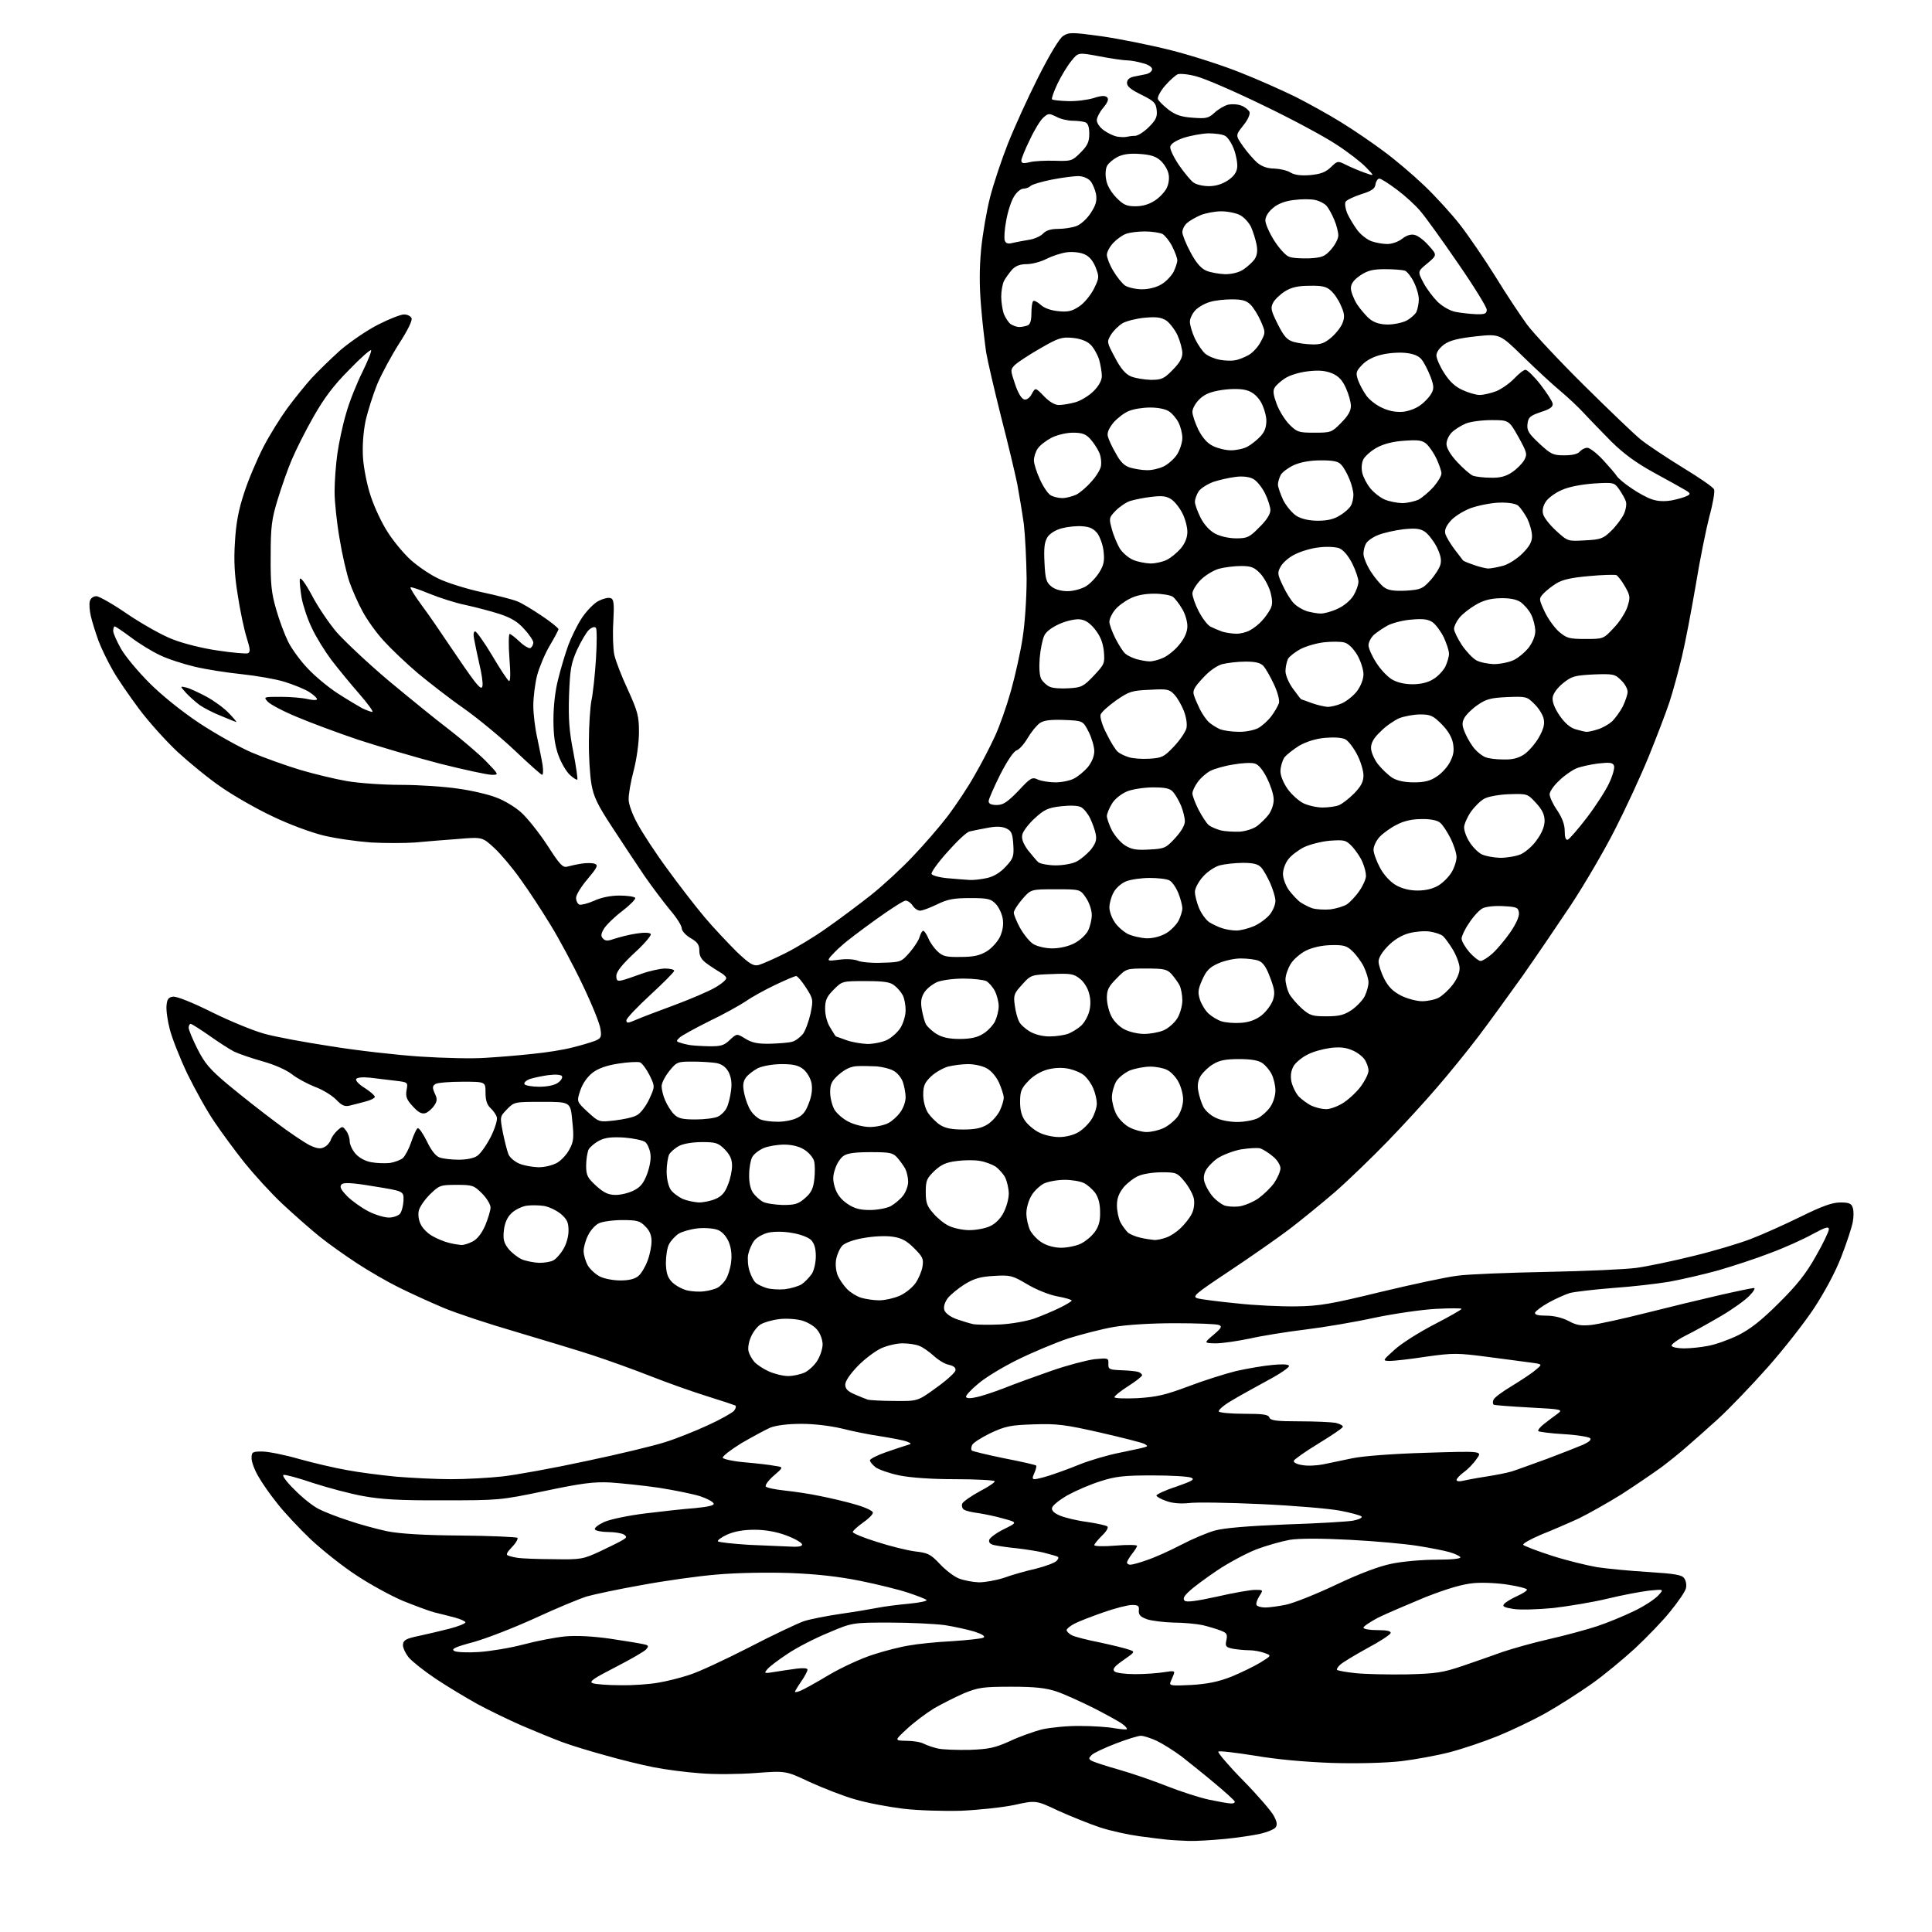 <?xml version="1.0" encoding="UTF-8" standalone="no"?>
<svg 
  version="1.1" 
  xmlns="http://www.w3.org/2000/svg" 
  xmlns:xlink="http://www.w3.org/1999/xlink" 
  xmlns:svg="http://www.w3.org/2000/svg"
  xmlns:rdf="http://www.w3.org/1999/02/22-rdf-syntax-ns#"
  xmlns:cc="http://creativecommons.org/ns#"
  xmlns:dc="http://purl.org/dc/elements/1.1/"
  viewBox="0 0 768 768"
  width="768"
  height="768"
>
<style>svg {background-color: white; }</style>"
<path stroke="none" fill="black" fill-rule="evenodd" d="M472.5,731.8C469.8,731.7 465.9,731.5 464.0,731.3C462.1,731.1 457.0,730.5 452.7,729.9C448.4,729.3 441.4,727.8 437.2,726.4C433.0,725.0 425.6,722.0 420.7,719.8C411.8,715.6 411.8,715.6 403.2,717.5C398.4,718.5 388.9,719.5 382.1,719.8C375.2,720.0 364.9,719.7 359.1,719.0C353.3,718.3 344.7,716.7 340.0,715.3C335.3,714.0 327.2,710.8 321.9,708.4C312.4,703.9 312.4,703.9 300.4,704.8C293.8,705.3 283.9,705.4 278.3,704.9C272.6,704.5 264.3,703.4 259.8,702.5C255.2,701.6 246.6,699.5 240.7,697.8C234.8,696.2 226.9,693.8 223.2,692.4C219.5,691.0 212.4,688.1 207.3,685.9C202.3,683.7 194.4,679.9 189.8,677.4C185.3,674.9 177.8,670.4 173.3,667.4C168.8,664.4 164.0,660.6 162.5,658.9C161.1,657.1 160.0,654.8 160.2,653.6C160.4,651.9 161.7,651.3 166.5,650.3C169.8,649.6 175.3,648.3 178.8,647.4C182.2,646.5 185.0,645.4 185.0,644.9C185.0,644.5 183.1,643.6 180.8,643.0C178.4,642.4 174.7,641.4 172.5,640.9C170.3,640.3 164.7,638.2 160.0,636.3C155.3,634.3 147.1,629.8 141.8,626.3C136.4,622.8 128.2,616.3 123.5,611.9C118.8,607.4 112.8,601.0 110.2,597.6C107.5,594.3 104.1,589.4 102.7,586.9C101.2,584.4 100.0,581.1 100.0,579.7C100.0,577.2 100.3,577.0 104.2,577.0C106.5,577.0 113.2,578.3 119.0,580.0C124.8,581.6 133.3,583.6 138.0,584.4C142.7,585.3 151.4,586.4 157.5,587.0C163.6,587.5 173.4,588.0 179.3,588.0C185.2,588.0 194.4,587.5 199.8,586.9C205.1,586.3 220.1,583.6 233.0,580.8C245.9,578.1 260.0,574.7 264.3,573.3C268.6,572.0 276.3,568.9 281.3,566.6C286.4,564.3 291.1,561.6 291.8,560.8C292.5,559.9 292.7,559.0 292.3,558.7C291.9,558.5 286.8,556.8 281.0,555.0C275.2,553.2 265.1,549.6 258.5,547.0C251.9,544.4 241.6,540.7 235.5,538.7C229.4,536.7 215.7,532.6 205.0,529.4C194.3,526.3 181.3,522.0 176.1,519.8C170.9,517.6 163.0,514.0 158.6,511.8C154.1,509.6 146.7,505.3 142.1,502.3C137.5,499.3 130.7,494.5 127.1,491.6C123.5,488.7 116.8,482.8 112.3,478.6C107.7,474.3 101.0,466.9 97.2,462.2C93.4,457.4 88.0,450.1 85.2,445.9C82.3,441.7 77.6,433.2 74.5,426.9C71.5,420.6 68.4,412.7 67.5,409.2C66.6,405.8 66.0,401.5 66.2,399.7C66.4,397.2 67.0,396.4 68.8,396.2C70.2,396.0 76.5,398.5 84.3,402.4C91.6,406.0 100.9,409.8 105.0,410.9C109.1,412.1 121.0,414.3 131.5,415.9C141.9,417.6 157.9,419.4 167.0,420.0C176.1,420.6 187.8,420.9 193.0,420.5C198.2,420.2 206.8,419.5 212.0,418.9C217.2,418.4 224.1,417.3 227.5,416.4C230.8,415.6 234.8,414.4 236.4,413.8C238.9,412.8 239.2,412.3 238.7,409.1C238.5,407.1 235.3,399.2 231.6,391.5C228.0,383.9 222.2,373.1 218.8,367.6C215.4,362.0 210.1,353.9 206.9,349.5C203.8,345.1 199.1,339.5 196.5,337.1C191.7,332.7 191.7,332.7 182.1,333.5C176.8,333.9 169.1,334.5 165.0,334.9C160.9,335.2 153.0,335.2 147.5,334.9C142.0,334.5 133.4,333.3 128.5,332.1C123.3,330.8 114.7,327.6 108.3,324.5C102.1,321.6 93.0,316.4 88.1,313.0C83.2,309.7 75.4,303.3 70.6,298.9C65.9,294.5 58.9,286.7 55.2,281.7C51.4,276.6 46.7,269.8 44.8,266.4C42.9,263.1 40.3,257.8 39.1,254.6C38.0,251.5 36.6,247.1 36.1,244.9C35.6,242.7 35.4,240.1 35.7,239.0C36.0,237.8 37.1,237.0 38.3,237.0C39.4,237.0 45.0,240.2 50.8,244.2C56.6,248.1 64.7,252.7 68.8,254.2C72.8,255.8 80.8,257.8 86.6,258.6C92.4,259.5 97.7,259.9 98.5,259.7C99.6,259.2 99.5,258.1 98.0,253.3C97.0,250.1 95.4,242.5 94.5,236.5C93.2,228.6 92.9,222.7 93.4,215.4C93.8,208.2 94.8,202.7 97.0,196.1C98.6,191.0 102.1,182.8 104.6,177.9C107.1,173.0 111.5,166.0 114.2,162.3C117.0,158.5 121.3,153.2 123.7,150.5C126.2,147.8 131.4,142.7 135.3,139.2C139.3,135.8 146.0,131.2 150.4,129.0C154.7,126.8 159.3,125.0 160.6,125.0C162.0,125.0 163.3,125.7 163.6,126.5C164.0,127.4 161.9,131.6 158.7,136.5C155.7,141.2 151.8,148.4 150.0,152.6C148.3,156.8 146.2,163.4 145.3,167.4C144.4,171.9 144.0,177.3 144.3,182.0C144.6,186.2 145.9,192.9 147.4,197.3C148.8,201.6 151.8,208.0 154.1,211.5C156.3,215.0 160.5,220.1 163.3,222.6C166.2,225.2 171.2,228.6 174.5,230.1C177.8,231.7 185.5,234.1 191.5,235.4C197.6,236.7 203.8,238.3 205.5,239.0C207.2,239.6 211.5,242.2 215.2,244.7C219.0,247.2 222.0,249.7 222.0,250.1C222.0,250.5 220.4,253.5 218.5,256.7C216.6,259.9 214.4,265.2 213.5,268.5C212.7,271.7 212.0,277.1 212.0,280.5C212.0,283.8 212.7,289.6 213.6,293.5C214.4,297.4 215.4,302.2 215.7,304.2C216.0,306.3 215.9,308.0 215.5,308.0C215.1,308.0 210.3,303.7 204.7,298.4C199.1,293.1 190.0,285.6 184.5,281.7C179.0,277.9 170.8,271.5 166.2,267.7C161.6,263.8 155.5,258.0 152.6,254.8C149.6,251.6 145.8,246.2 144.1,243.0C142.3,239.7 140.0,234.5 138.9,231.3C137.8,228.1 136.0,220.4 135.0,214.2C133.9,207.9 133.0,199.5 133.0,195.5C133.0,191.4 133.5,184.7 134.1,180.4C134.7,176.2 136.2,168.9 137.6,164.3C138.9,159.6 141.9,152.2 144.1,147.8C146.3,143.3 147.8,139.5 147.5,139.2C147.2,138.9 143.2,142.4 138.7,147.1C132.6,153.2 128.8,158.3 124.6,165.7C121.4,171.3 117.6,178.9 116.0,182.7C114.4,186.4 111.9,193.6 110.4,198.5C108.0,206.3 107.6,209.3 107.6,221.0C107.5,232.2 107.9,235.8 109.8,242.3C111.0,246.6 113.2,252.4 114.6,255.2C116.0,258.0 119.5,262.8 122.4,265.8C125.2,268.8 130.5,273.2 134.2,275.6C137.9,278.0 142.3,280.6 143.9,281.5C145.6,282.3 147.4,283.0 148.0,283.0C148.6,283.0 146.2,279.7 142.8,275.8C139.3,271.8 134.3,265.7 131.7,262.3C129.1,258.8 125.6,253.2 124.0,249.7C122.3,246.3 120.5,240.8 119.9,237.7C119.4,234.5 119.0,231.1 119.2,230.2C119.4,229.2 121.3,231.7 123.9,236.5C126.2,241.0 130.7,247.6 133.8,251.3C137.0,254.9 146.2,263.6 154.5,270.6C162.8,277.5 173.6,286.3 178.5,290.0C183.4,293.8 190.0,299.4 193.0,302.4C198.4,308.0 198.4,308.0 195.5,308.0C193.8,308.0 184.6,306.0 175.0,303.6C165.4,301.1 150.8,296.8 142.5,294.1C134.2,291.3 123.2,287.2 117.8,284.9C112.5,282.7 107.4,280.0 106.4,278.9C104.7,277.0 104.8,277.0 111.6,277.0C115.4,277.0 120.2,277.4 122.3,277.9C124.5,278.4 126.0,278.4 126.0,277.9C126.0,277.4 124.5,276.1 122.8,275.0C121.0,273.9 116.6,272.1 113.0,271.0C109.4,269.9 101.8,268.6 96.1,268.0C90.3,267.4 81.8,266.1 77.3,265.0C72.7,263.9 66.5,261.9 63.5,260.4C60.5,259.0 55.4,255.9 52.1,253.4C48.9,251.0 45.9,249.0 45.6,249.0C45.3,249.0 45.0,249.8 45.0,250.8C45.0,251.7 46.4,254.9 48.1,257.9C49.8,260.9 54.9,267.0 59.4,271.5C64.3,276.4 72.1,282.7 79.3,287.5C85.7,291.7 95.1,297.0 100.0,299.1C104.9,301.2 113.6,304.3 119.2,306.0C124.9,307.7 133.3,309.7 137.9,310.5C142.5,311.3 152.2,312.0 159.4,312.0C166.6,312.0 176.8,312.7 182.1,313.5C187.3,314.2 194.2,315.8 197.2,317.0C200.3,318.1 204.8,320.8 207.1,322.9C209.5,325.0 214.2,330.9 217.5,335.9C222.5,343.7 223.7,345.0 225.5,344.5C226.6,344.2 229.2,343.6 231.2,343.3C233.2,343.0 235.6,343.0 236.5,343.4C237.9,343.9 237.3,345.0 233.6,349.4C231.1,352.3 229.0,355.7 229.0,356.9C229.0,358.1 229.6,359.3 230.3,359.6C231.0,359.8 233.6,359.2 236.1,358.1C238.8,356.8 242.7,356.0 246.2,356.0C249.3,356.0 252.1,356.4 252.5,356.9C252.8,357.4 250.4,359.8 247.3,362.2C244.1,364.6 240.9,367.8 240.0,369.3C238.8,371.4 238.8,372.2 239.8,373.2C240.7,374.1 241.7,374.1 244.5,373.1C246.4,372.5 250.2,371.5 253.0,371.1C256.2,370.6 258.3,370.7 258.7,371.3C259.0,371.8 256.1,375.3 252.1,378.9C247.2,383.5 245.0,386.3 245.0,387.9C245.0,389.8 245.4,390.1 247.2,389.7C248.5,389.4 252.0,388.2 255.0,387.1C258.0,386.0 262.2,385.1 264.2,385.0C266.3,385.0 268.0,385.4 268.0,385.9C268.0,386.4 263.7,390.7 258.5,395.5C253.3,400.3 249.0,404.8 249.0,405.6C249.0,406.8 249.6,406.8 252.8,405.4C254.8,404.5 261.7,401.9 268.2,399.5C274.6,397.1 281.9,394.0 284.4,392.5C287.0,391.0 288.9,389.3 288.7,388.7C288.5,388.1 287.5,387.2 286.4,386.6C285.4,386.0 283.0,384.5 281.2,383.2C278.8,381.5 278.0,380.1 278.0,377.9C278.0,375.6 277.3,374.5 274.5,372.9C272.5,371.7 271.0,370.0 271.0,369.0C271.0,368.0 269.0,364.8 266.5,361.9C264.0,358.9 259.4,352.8 256.2,348.2C253.1,343.6 247.3,334.9 243.4,328.9C237.5,319.9 236.0,316.8 235.1,311.7C234.5,308.2 234.0,300.4 234.1,294.4C234.1,288.4 234.6,281.2 235.1,278.5C235.7,275.8 236.5,268.3 236.9,262.0C237.3,255.7 237.3,250.1 236.9,249.6C236.4,249.0 235.3,249.3 234.1,250.4C233.1,251.3 231.0,254.9 229.4,258.3C227.0,263.7 226.6,266.0 226.2,276.5C225.9,285.8 226.3,290.9 227.9,298.9C229.0,304.7 229.7,309.6 229.5,309.9C229.2,310.1 227.9,309.3 226.5,308.0C225.1,306.7 223.1,303.3 222.0,300.3C220.6,296.4 220.0,292.5 220.0,286.1C220.0,280.7 220.7,274.4 221.9,269.9C222.9,265.8 224.7,259.8 225.9,256.5C227.1,253.3 229.5,248.3 231.4,245.5C233.3,242.7 236.3,239.6 238.1,238.8C239.9,237.9 242.0,237.4 242.8,237.8C244.0,238.2 244.2,240.0 243.8,247.2C243.5,252.1 243.7,258.0 244.2,260.3C244.7,262.6 247.1,268.9 249.6,274.2C253.5,282.8 254.0,284.7 254.0,291.0C254.0,295.1 253.1,301.7 251.9,306.3C250.7,310.8 249.8,316.0 249.9,317.9C249.9,319.7 251.5,324.1 253.5,327.6C255.4,331.1 260.6,339.1 265.1,345.2C269.6,351.4 276.3,360.1 280.0,364.5C283.7,368.9 289.6,375.1 292.9,378.4C298.1,383.3 299.5,384.1 301.6,383.6C303.0,383.2 307.6,381.2 311.8,379.1C316.1,377.0 323.6,372.5 328.5,369.0C333.4,365.6 341.4,359.6 346.1,355.9C350.9,352.1 358.5,345.1 362.9,340.4C367.4,335.7 373.7,328.4 376.9,324.2C380.1,319.9 384.8,312.9 387.3,308.4C389.9,304.0 393.5,297.0 395.4,292.9C397.3,288.9 400.2,280.6 401.9,274.5C403.6,268.4 405.7,259.0 406.5,253.6C407.4,248.0 408.1,237.7 408.1,230.0C408.0,222.4 407.5,212.7 407.0,208.4C406.4,204.1 405.2,196.9 404.4,192.5C403.5,188.1 400.6,175.9 397.9,165.5C395.3,155.1 392.6,143.6 392.0,140.0C391.5,136.4 390.5,128.3 390.0,121.9C389.3,113.9 389.3,106.8 390.0,99.2C390.6,93.1 392.2,83.7 393.6,78.3C395.0,72.9 398.2,63.3 400.7,57.0C403.2,50.7 408.6,38.8 412.7,30.7C417.3,21.6 421.1,15.3 422.6,14.3C424.9,12.8 426.1,12.8 437.8,14.4C444.8,15.4 457.3,17.9 465.6,20.0C473.9,22.1 486.3,26.1 493.2,28.9C500.1,31.6 509.9,36.0 515.0,38.5C520.1,41.1 528.3,45.6 533.1,48.6C538.0,51.6 545.6,56.8 550.0,60.1C554.4,63.3 561.7,69.5 566.2,73.8C570.6,78.0 577.1,85.1 580.5,89.5C583.9,93.9 590.2,103.1 594.5,110.0C598.7,116.9 604.4,125.4 607.0,129.0C609.7,132.6 619.9,143.5 629.7,153.2C639.5,162.9 649.6,172.6 652.2,174.7C654.8,176.8 662.3,181.8 668.8,185.8C675.4,189.8 681.1,193.7 681.4,194.6C681.7,195.5 680.9,200.3 679.5,205.3C678.2,210.4 675.7,222.6 674.1,232.5C672.4,242.4 670.0,255.2 668.6,261.0C667.2,266.8 665.0,275.0 663.6,279.2C662.2,283.4 658.5,293.1 655.4,300.7C652.3,308.3 646.3,321.3 642.0,329.7C637.8,338.0 629.9,351.5 624.5,359.7C619.1,367.8 610.4,380.6 605.2,388.0C599.9,395.4 592.1,406.2 587.7,412.0C583.3,417.8 575.9,426.9 571.3,432.2C566.7,437.6 557.9,447.2 551.7,453.6C545.5,460.0 536.0,469.2 530.5,474.0C525.0,478.7 516.8,485.4 512.3,488.8C507.8,492.2 497.2,499.6 488.8,505.2C475.1,514.3 473.8,515.4 476.0,516.1C477.4,516.5 484.4,517.4 491.5,518.1C498.6,518.9 509.3,519.4 515.2,519.3C524.4,519.2 529.0,518.4 548.7,513.6C561.2,510.6 575.1,507.6 579.5,507.1C583.9,506.5 599.9,505.9 615.0,505.6C630.1,505.3 646.1,504.6 650.5,504.0C654.9,503.4 665.0,501.3 673.0,499.3C681.0,497.4 691.3,494.3 696.0,492.5C700.7,490.7 709.6,486.7 715.9,483.6C724.4,479.4 728.4,478.0 731.6,478.0C735.0,478.0 736.0,478.4 736.5,480.1C736.9,481.2 736.9,483.8 736.5,485.8C736.1,487.9 734.1,494.1 731.9,499.7C729.5,505.9 725.2,513.8 721.0,520.2C717.3,525.8 709.0,536.4 702.7,543.5C696.4,550.6 687.5,559.9 682.9,564.1C678.3,568.3 672.7,573.2 670.5,575.1C668.3,577.1 663.8,580.7 660.5,583.2C657.2,585.6 650.0,590.5 644.6,594.0C639.1,597.4 631.5,601.7 627.6,603.6C623.7,605.4 617.0,608.3 612.7,610.0C608.5,611.8 605.2,613.6 605.5,614.1C605.8,614.5 610.9,616.5 616.8,618.4C622.7,620.3 630.9,622.3 635.0,623.0C639.1,623.6 648.3,624.5 655.4,624.9C665.8,625.6 668.6,626.0 669.5,627.4C670.2,628.3 670.5,630.1 670.2,631.3C670.0,632.5 667.2,636.6 664.1,640.4C661.1,644.2 654.7,650.8 650.0,655.2C645.3,659.5 637.5,666.0 632.5,669.5C627.5,673.0 619.4,678.2 614.4,681.0C609.4,683.8 600.8,687.9 595.4,690.1C590.0,692.3 581.4,695.2 576.4,696.5C571.5,697.8 562.7,699.4 557.0,700.1C550.6,700.8 539.9,701.1 529.5,700.8C518.7,700.4 507.5,699.4 498.8,697.9C491.2,696.7 484.7,695.9 484.3,696.3C484.0,696.7 488.4,701.9 494.2,707.8C500.0,713.7 505.5,720.1 506.4,721.9C507.7,724.3 507.8,725.5 507.0,726.5C506.4,727.2 503.8,728.3 501.2,728.9C498.6,729.5 492.2,730.5 487.0,731.0C481.8,731.5 475.2,731.9 472.5,731.8zM489.3,716.9C490.3,717.0 491.0,716.6 490.8,716.1C490.6,715.6 487.1,712.4 483.0,709.0C478.9,705.5 472.9,700.8 469.8,698.3C466.6,695.9 462.1,693.1 459.8,692.0C457.4,690.9 454.6,690.0 453.5,690.0C452.4,690.0 447.9,691.4 443.5,693.1C439.1,694.8 434.8,696.8 434.0,697.6C432.7,698.9 432.7,699.2 433.9,699.9C434.7,700.4 439.6,702.0 444.9,703.5C450.2,705.0 458.8,708.0 464.1,710.1C469.4,712.2 476.9,714.6 480.6,715.4C484.4,716.2 488.3,716.9 489.3,716.9zM385.5,695.6C393.2,695.3 395.5,694.8 401.5,692.1C405.3,690.3 411.2,688.2 414.5,687.4C417.8,686.7 424.6,686.0 429.5,686.1C434.4,686.1 440.5,686.5 443.0,687.0C445.5,687.4 447.7,687.6 447.9,687.4C448.2,687.2 447.5,686.3 446.4,685.5C445.4,684.6 440.2,681.8 435.0,679.1C429.8,676.5 423.0,673.4 420.0,672.4C415.8,671.0 411.6,670.5 402.0,670.5C390.7,670.5 388.9,670.8 383.2,673.1C379.8,674.6 374.4,677.3 371.3,679.1C368.2,681.0 363.4,684.6 360.6,687.2C355.5,691.9 355.5,691.9 360.3,692.0C363.0,692.0 366.1,692.5 367.3,693.2C368.5,693.8 371.1,694.7 373.0,695.1C374.9,695.5 380.6,695.7 385.5,695.6zM318.2,672.1C319.5,671.6 324.7,668.7 329.7,665.7C334.8,662.7 342.7,659.1 347.2,657.7C351.8,656.2 358.1,654.6 361.4,654.1C364.6,653.5 372.3,652.7 378.4,652.4C384.5,652.0 390.1,651.4 390.9,651.0C391.8,650.5 390.7,649.7 387.4,648.6C384.7,647.8 379.4,646.6 375.5,646.0C371.6,645.5 361.8,645.0 353.7,645.0C338.8,645.0 338.8,645.0 329.4,649.0C324.2,651.1 316.8,654.9 313.1,657.4C309.3,659.9 305.6,662.7 304.9,663.7C303.6,665.2 303.9,665.3 308.0,664.6C310.5,664.2 314.4,663.6 316.8,663.3C319.3,663.0 321.0,663.1 321.0,663.7C321.0,664.3 319.9,666.4 318.5,668.4C317.1,670.4 316.0,672.3 316.0,672.5C316.0,672.8 317.0,672.6 318.2,672.1zM246.6,669.9C251.6,670.0 258.3,669.5 261.6,668.9C264.8,668.4 270.4,667.0 274.0,665.8C277.6,664.7 288.1,659.8 297.5,655.0C306.9,650.1 316.7,645.5 319.4,644.5C322.1,643.6 328.9,642.3 334.4,641.5C340.0,640.7 346.5,639.6 349.0,639.1C351.5,638.6 357.0,637.9 361.3,637.5C365.6,637.1 368.8,636.4 368.3,636.0C367.9,635.6 364.5,634.3 360.9,633.1C357.3,631.9 348.8,629.8 341.9,628.4C333.4,626.7 324.6,625.7 314.0,625.3C305.1,625.0 292.8,625.2 285.0,625.9C277.6,626.5 264.1,628.4 255.0,630.1C245.9,631.7 236.1,633.8 233.3,634.6C230.4,635.5 221.2,639.3 213.0,643.1C204.7,646.9 193.7,651.2 188.4,652.7C180.9,654.7 179.2,655.5 180.6,656.3C181.5,656.8 185.9,657.0 190.4,656.7C194.9,656.4 202.8,655.1 208.1,653.7C213.3,652.3 220.7,650.9 224.6,650.5C229.1,650.1 235.4,650.4 242.5,651.4C248.6,652.3 254.6,653.3 255.8,653.6C257.8,654.0 258.0,654.3 256.9,655.6C256.3,656.4 250.7,659.6 244.7,662.7C235.9,667.2 234.0,668.5 235.6,669.1C236.6,669.5 241.6,669.9 246.6,669.9zM473.6,669.8C480.1,669.4 484.4,668.5 489.5,666.5C493.4,664.9 498.5,662.4 501.0,660.9C505.5,658.1 505.5,658.1 502.7,657.1C501.1,656.5 498.4,656.0 496.6,656.0C494.7,656.0 491.8,655.7 490.1,655.4C487.2,654.8 487.0,654.4 487.5,652.0C488.0,649.7 487.7,649.1 485.3,648.2C483.8,647.6 480.5,646.6 478.0,646.0C475.5,645.5 470.4,645.0 466.5,645.0C462.6,644.9 457.9,644.3 456.0,643.7C453.3,642.7 452.6,642.0 452.7,640.2C452.9,638.4 452.5,638.0 450.0,638.0C448.3,638.0 443.3,639.3 438.7,640.9C434.1,642.5 428.9,644.5 427.2,645.4C425.4,646.3 424.0,647.5 424.0,648.0C424.0,648.5 424.9,649.4 426.0,650.0C427.0,650.6 432.1,651.9 437.2,652.9C442.3,654.0 447.6,655.3 448.9,655.8C451.3,656.6 451.2,656.7 446.6,659.9C443.0,662.4 442.1,663.5 443.0,664.4C443.6,665.0 447.2,665.5 451.3,665.5C455.3,665.5 460.5,665.1 462.9,664.7C466.6,664.1 467.1,664.2 466.6,665.5C466.3,666.3 465.7,667.7 465.3,668.6C464.7,670.1 465.6,670.2 473.6,669.8zM559.0,665.6C571.0,665.3 573.5,664.9 581.5,662.2C586.5,660.5 593.6,658.0 597.5,656.6C601.4,655.3 609.5,653.0 615.7,651.6C621.9,650.2 630.4,647.9 634.7,646.5C639.0,645.1 645.7,642.3 649.6,640.4C653.6,638.5 657.8,635.7 659.1,634.3C661.5,631.7 661.5,631.7 655.5,632.3C652.2,632.7 644.7,634.1 639.0,635.5C633.2,636.9 623.5,638.5 617.5,639.2C611.5,639.8 604.3,640.0 601.7,639.6C597.9,639.0 597.1,638.6 597.9,637.6C598.5,636.9 600.8,635.5 603.0,634.5C605.2,633.5 607.0,632.4 607.0,631.9C607.0,631.5 603.8,630.6 599.8,630.0C595.8,629.3 589.6,629.0 586.0,629.3C581.4,629.7 575.6,631.4 566.6,634.9C559.6,637.8 551.2,641.4 547.9,643.0C544.7,644.7 542.0,646.5 542.0,647.0C542.0,647.6 544.5,648.0 547.6,648.0C551.5,648.0 553.0,648.4 552.8,649.2C552.5,649.9 548.4,652.6 543.5,655.2C538.6,657.9 533.8,660.8 532.8,661.7C531.8,662.6 531.2,663.6 531.5,663.8C531.8,664.1 535.0,664.7 538.8,665.1C542.5,665.5 551.6,665.7 559.0,665.6zM503.0,639.0C504.6,639.0 508.3,638.5 511.2,637.9C514.1,637.3 523.0,633.8 531.0,630.0C540.5,625.5 548.2,622.6 553.2,621.6C557.4,620.7 565.5,620.0 571.0,620.0C577.2,620.0 580.9,619.6 580.5,619.0C580.2,618.5 578.3,617.6 576.2,617.0C574.2,616.4 568.5,615.3 563.5,614.5C558.5,613.7 546.4,612.6 536.6,612.1C525.1,611.5 516.6,611.5 512.7,612.1C509.4,612.7 503.4,614.4 499.4,615.9C495.4,617.5 488.4,621.2 483.8,624.3C479.2,627.4 474.2,631.1 472.7,632.6C470.7,634.4 470.1,635.5 470.9,636.3C471.6,637.0 475.5,636.5 483.7,634.7C490.2,633.2 497.0,632.0 498.9,632.0C502.2,632.0 502.2,632.0 500.6,634.5C499.7,635.9 499.2,637.5 499.5,638.0C499.8,638.6 501.4,639.0 503.0,639.0zM389.1,629.0C391.6,629.0 396.1,628.2 399.1,627.2C402.1,626.1 407.7,624.5 411.7,623.6C415.7,622.6 419.4,621.2 420.1,620.4C421.0,619.3 420.9,618.9 419.9,618.6C419.1,618.3 416.7,617.7 414.5,617.1C412.3,616.6 407.8,615.9 404.5,615.5C401.2,615.2 397.2,614.6 395.7,614.3C393.8,614.0 393.0,613.3 393.2,612.2C393.4,611.3 396.0,609.4 399.0,607.9C404.5,605.2 404.5,605.2 399.0,603.7C396.0,602.8 391.5,601.9 389.0,601.5C386.5,601.2 383.9,600.6 383.2,600.1C382.5,599.7 382.2,598.6 382.5,597.7C382.9,596.9 386.0,594.7 389.5,592.8C393.0,591.0 395.6,589.2 395.4,588.8C395.1,588.4 388.0,588.0 379.7,588.0C370.2,588.0 361.9,587.4 357.5,586.5C353.6,585.7 349.4,584.2 348.1,583.3C346.8,582.3 345.8,581.0 345.8,580.5C345.8,580.0 348.6,578.5 352.1,577.3C355.6,576.1 359.4,574.8 360.5,574.5C362.5,573.9 362.5,573.9 360.4,573.0C359.3,572.6 354.8,571.7 350.4,571.0C346.1,570.4 339.1,569.0 334.8,567.9C330.2,566.8 323.7,566.0 318.6,566.0C313.1,566.0 308.6,566.6 306.2,567.5C304.2,568.4 299.0,571.2 294.7,573.7C290.5,576.3 287.1,578.9 287.3,579.5C287.5,580.0 291.4,580.9 296.1,581.3C300.7,581.7 306.1,582.3 308.0,582.7C311.5,583.2 311.5,583.2 307.7,586.5C305.5,588.4 304.1,590.3 304.4,590.9C304.7,591.4 308.1,592.1 311.8,592.5C315.5,592.9 321.9,593.8 326.0,594.7C330.1,595.5 336.5,597.0 340.2,598.1C344.0,599.2 347.0,600.6 347.0,601.3C347.0,602.0 345.2,603.8 343.0,605.3C340.8,606.9 339.0,608.5 339.0,609.0C339.0,609.5 343.3,611.3 348.5,612.9C353.7,614.6 360.6,616.3 363.7,616.7C368.9,617.3 369.9,617.8 373.5,621.6C375.7,624.0 379.1,626.6 381.0,627.4C382.9,628.2 386.6,628.9 389.1,629.0zM449.3,622.0C450.1,622.0 453.1,621.2 456.1,620.1C459.1,619.1 465.1,616.4 469.5,614.1C473.9,611.8 480.0,609.2 483.0,608.4C486.6,607.4 496.1,606.6 511.0,606.0C523.4,605.6 535.4,604.9 537.8,604.5C540.3,604.0 541.7,603.3 541.2,602.8C540.8,602.4 536.9,601.3 532.6,600.5C528.4,599.7 514.3,598.5 501.2,597.9C488.2,597.3 475.2,597.1 472.5,597.5C469.4,597.8 466.1,597.6 463.7,596.7C461.6,596.0 459.8,595.0 459.7,594.5C459.6,594.1 463.1,592.4 467.5,591.0C474.0,588.7 475.1,588.1 473.5,587.4C472.4,586.9 465.4,586.5 458.0,586.5C446.9,586.5 443.3,586.9 437.5,588.8C433.6,590.0 427.8,592.5 424.5,594.3C421.2,596.2 418.4,598.4 418.2,599.4C418.0,600.5 419.0,601.5 421.4,602.5C423.3,603.3 428.2,604.5 432.2,605.0C436.2,605.6 439.8,606.4 440.2,606.8C440.7,607.3 439.7,608.9 438.0,610.5C436.4,612.1 435.0,613.8 435.0,614.2C435.0,614.7 438.8,614.8 443.5,614.4C448.2,614.0 452.0,614.1 452.0,614.5C452.0,614.9 451.1,616.3 450.0,617.7C448.9,619.1 448.0,620.7 448.0,621.1C448.0,621.6 448.6,622.0 449.3,622.0zM220.0,619.8C231.0,620.0 231.8,619.8 238.5,616.7C242.3,614.9 246.4,612.9 247.5,612.2C249.2,611.2 249.3,610.9 248.0,610.0C247.2,609.5 244.4,609.0 241.8,609.0C239.2,609.0 236.8,608.5 236.5,608.0C236.1,607.4 237.8,606.1 240.2,605.0C242.7,603.9 250.0,602.4 256.6,601.6C263.1,600.8 272.0,599.8 276.3,599.5C281.5,599.0 284.0,598.4 283.7,597.7C283.5,597.0 281.1,595.7 278.4,594.8C275.6,593.9 268.2,592.4 261.9,591.4C255.7,590.5 246.9,589.6 242.5,589.3C235.9,589.0 231.2,589.6 216.5,592.7C198.8,596.4 198.2,596.4 176.0,596.4C158.9,596.5 151.3,596.0 144.3,594.7C139.2,593.8 130.3,591.4 124.4,589.5C118.6,587.5 113.3,586.1 112.7,586.3C112.0,586.5 114.0,589.2 117.1,592.2C120.1,595.3 124.4,598.7 126.6,599.8C128.7,600.9 134.0,603.0 138.4,604.4C142.7,605.9 149.7,607.8 153.9,608.7C159.0,609.7 168.5,610.3 183.2,610.4C195.2,610.5 205.3,611.0 205.7,611.3C206.0,611.7 205.1,613.4 203.5,615.0C201.4,617.2 201.0,618.1 202.1,618.4C202.9,618.7 204.6,619.1 206.0,619.3C207.4,619.5 213.7,619.8 220.0,619.8zM314.3,614.8C317.8,615.0 319.1,614.6 318.8,613.8C318.5,613.1 315.7,611.5 312.4,610.3C308.7,608.9 304.1,608.1 300.0,608.1C295.6,608.1 292.1,608.7 289.1,610.0C286.7,611.1 285.0,612.4 285.4,612.7C285.8,613.1 291.4,613.7 297.8,614.1C304.2,614.4 311.7,614.7 314.3,614.8zM581.2,588.7C582.5,588.4 586.6,587.6 590.5,587.0C594.4,586.4 599.1,585.5 601.0,584.9C602.9,584.3 609.2,582.0 615.0,579.9C620.8,577.7 627.2,575.2 629.3,574.3C631.7,573.2 632.7,572.3 632.1,571.7C631.6,571.2 626.9,570.4 621.6,570.1C616.4,569.8 611.9,569.2 611.5,568.9C611.2,568.5 612.2,567.3 613.7,566.1C615.2,564.9 617.6,563.1 619.0,562.1C621.4,560.3 621.3,560.2 608.0,559.5C600.6,559.1 594.2,558.6 593.8,558.4C593.4,558.1 593.3,557.3 593.7,556.4C594.0,555.6 597.2,553.2 600.9,551.0C604.5,548.8 608.8,546.0 610.4,544.6C613.2,542.3 613.2,542.3 608.9,541.7C606.5,541.4 598.6,540.3 591.5,539.4C579.3,537.8 577.7,537.8 566.9,539.3C560.5,540.3 554.0,541.0 552.4,541.0C549.5,540.9 549.5,540.9 554.4,536.5C557.0,534.1 564.1,529.6 570.1,526.5C576.1,523.4 581.0,520.6 581.0,520.3C581.0,520.0 576.4,520.0 570.8,520.3C565.1,520.6 554.2,522.2 546.5,523.8C538.8,525.5 526.4,527.6 519.0,528.5C511.6,529.4 501.6,531.0 496.8,532.1C492.0,533.1 485.9,534.0 483.3,534.0C478.5,533.9 478.5,533.9 482.4,530.6C485.6,527.9 485.9,527.2 484.5,526.7C483.6,526.3 475.7,526.0 467.0,526.0C457.6,526.0 447.9,526.6 442.7,527.5C438.0,528.3 430.0,530.4 424.8,532.0C419.7,533.7 410.6,537.5 404.5,540.5C398.4,543.5 391.4,547.8 388.8,550.1C386.1,552.3 384.0,554.6 384.0,555.2C384.0,555.8 385.4,556.0 387.6,555.5C389.6,555.2 394.7,553.5 398.9,551.9C403.1,550.2 411.7,547.1 418.0,544.9C424.3,542.7 432.0,540.7 435.1,540.3C440.5,539.8 440.7,539.8 440.6,542.1C440.5,544.3 440.9,544.5 445.9,544.7C448.8,544.8 451.8,545.1 452.6,545.4C453.4,545.7 454.0,546.3 454.0,546.7C454.0,547.1 451.5,549.1 448.5,551.0C445.5,552.9 443.0,554.9 443.0,555.4C443.0,555.9 447.2,556.0 452.2,555.8C460.0,555.3 463.3,554.5 472.4,551.1C478.4,548.8 487.0,546.1 491.4,545.0C495.9,544.0 502.3,542.9 505.7,542.6C509.4,542.2 512.1,542.3 512.4,542.9C512.8,543.4 508.9,546.1 503.8,548.8C498.7,551.6 492.1,555.2 489.2,557.0C486.3,558.7 484.2,560.6 484.5,561.1C484.9,561.6 489.4,562.0 494.6,562.0C502.1,562.0 504.2,562.3 504.6,563.5C505.1,564.7 507.4,565.0 516.5,565.0C522.7,565.0 529.2,565.3 530.9,565.6C532.7,566.0 533.9,566.7 533.8,567.2C533.6,567.8 529.2,570.7 524.0,573.9C518.9,577.0 514.5,580.1 514.3,580.7C514.1,581.3 515.5,582.1 517.7,582.4C519.8,582.8 523.5,582.6 526.0,582.1C528.5,581.6 533.6,580.5 537.5,579.7C541.7,578.8 553.5,577.9 566.9,577.5C589.3,576.8 589.3,576.8 587.0,579.9C585.8,581.7 583.5,584.1 581.9,585.2C580.3,586.4 579.0,587.8 579.0,588.3C579.0,588.8 580.0,589.0 581.2,588.7zM411.3,588.0C411.9,588.0 414.5,587.4 417.0,586.6C419.5,585.8 424.9,583.9 429.0,582.2C433.2,580.5 440.4,578.4 445.0,577.5C449.7,576.5 454.2,575.6 455.0,575.3C456.3,574.9 456.3,574.8 455.0,574.0C454.1,573.5 446.2,571.5 437.5,569.5C423.4,566.3 420.3,565.9 411.0,566.2C401.7,566.5 399.7,566.9 393.7,569.7C390.0,571.5 386.7,573.6 386.4,574.5C386.0,575.4 386.0,576.3 386.3,576.6C386.6,576.9 392.4,578.3 399.2,579.7C405.9,581.0 411.7,582.3 411.9,582.6C412.1,582.8 411.8,584.1 411.2,585.5C410.3,587.4 410.3,588.0 411.3,588.0zM355.6,556.9C364.8,557.0 364.8,557.0 372.1,551.7C376.2,548.8 379.6,545.7 379.8,544.8C380.0,543.7 379.2,543.0 377.1,542.5C375.5,542.2 372.8,540.5 371.1,538.9C369.3,537.3 366.8,535.5 365.4,535.0C364.0,534.4 361.0,534.0 358.7,534.0C356.4,534.0 352.6,534.9 350.2,536.0C347.9,537.1 343.7,540.2 341.0,543.0C338.0,546.1 336.0,549.0 336.0,550.4C336.0,552.1 337.0,553.1 339.8,554.3C341.8,555.2 344.2,556.1 345.0,556.4C345.8,556.6 350.6,556.9 355.6,556.9zM313.3,547.0C315.4,547.0 318.4,546.3 320.1,545.5C321.7,544.6 324.0,542.5 325.0,540.7C326.1,538.9 327.0,536.1 327.0,534.4C327.0,532.7 326.1,530.1 324.9,528.7C323.8,527.2 321.1,525.6 318.7,524.9C316.4,524.3 312.3,524.0 309.6,524.4C306.9,524.7 303.6,525.7 302.3,526.5C300.9,527.4 299.2,529.7 298.4,531.7C297.6,533.6 297.2,536.1 297.6,537.3C297.9,538.5 299.0,540.4 299.9,541.4C300.8,542.4 303.3,544.1 305.5,545.1C307.7,546.1 311.2,547.0 313.3,547.0zM669.4,536.0C671.8,536.0 676.1,535.6 679.0,535.0C681.9,534.5 687.2,532.6 690.9,530.8C695.7,528.4 700.1,525.0 707.1,518.0C714.3,510.9 718.0,506.2 721.8,499.4C724.7,494.4 727.0,489.5 727.0,488.7C727.0,487.4 725.7,487.8 720.5,490.6C716.9,492.6 709.4,496.0 703.7,498.1C698.1,500.3 688.8,503.3 683.0,505.0C677.2,506.6 668.5,508.6 663.6,509.5C658.8,510.3 648.6,511.5 641.1,512.0C633.6,512.6 625.9,513.5 624.0,514.0C622.1,514.6 618.3,516.3 615.6,517.8C612.9,519.3 610.5,521.1 610.2,521.8C610.0,522.6 611.3,523.0 614.7,523.0C617.7,523.0 621.0,523.8 623.5,525.1C626.6,526.8 628.5,527.1 632.5,526.7C635.2,526.4 644.9,524.3 654.0,522.0C663.1,519.7 676.3,516.5 683.3,514.9C690.3,513.3 696.6,512.0 697.2,512.0C697.9,512.0 697.1,513.4 695.4,515.1C693.8,516.8 688.8,520.4 684.2,523.1C679.6,525.8 673.2,529.4 669.9,531.0C666.6,532.7 664.2,534.5 664.5,535.0C664.8,535.6 667.1,536.0 669.4,536.0zM397.5,526.5C401.9,526.3 408.0,525.2 411.0,524.2C414.0,523.1 418.6,521.2 421.2,519.9C423.9,518.6 426.0,517.3 426.0,517.0C426.0,516.6 423.4,515.9 420.2,515.3C417.0,514.7 411.8,512.6 408.3,510.5C402.4,507.0 401.6,506.8 395.1,507.2C389.7,507.5 387.3,508.2 383.5,510.5C380.8,512.2 377.8,514.7 376.7,516.1C375.5,517.8 375.0,519.5 375.4,520.8C375.8,522.0 377.8,523.5 380.3,524.4C382.6,525.2 385.6,526.1 387.0,526.4C388.4,526.6 393.1,526.7 397.5,526.5zM349.5,516.9C351.7,516.9 355.3,516.1 357.6,515.1C359.9,514.1 362.7,511.8 363.9,510.1C365.1,508.4 366.4,505.4 366.7,503.5C367.2,500.4 366.8,499.6 363.4,496.2C360.4,493.2 358.4,492.1 354.8,491.6C352.3,491.2 347.2,491.4 343.5,492.1C339.6,492.7 336.0,494.0 334.9,495.1C333.9,496.1 332.8,498.5 332.4,500.5C332.0,502.6 332.3,505.2 333.0,507.0C333.7,508.6 335.4,511.1 336.8,512.5C338.2,513.9 340.7,515.4 342.4,515.9C344.1,516.4 347.3,516.9 349.5,516.9zM280.0,513.3C281.9,513.1 284.3,512.4 285.2,511.9C286.2,511.4 287.7,509.9 288.5,508.6C289.3,507.4 290.3,504.4 290.6,501.9C291.0,498.9 290.7,496.2 289.7,493.7C288.7,491.4 287.1,489.6 285.3,488.9C283.8,488.3 280.2,488.0 277.3,488.3C274.5,488.6 271.1,489.6 269.8,490.4C268.4,491.3 266.7,493.2 266.0,494.5C265.2,495.9 264.7,499.3 264.7,502.1C264.8,505.8 265.3,507.7 267.0,509.5C268.2,510.8 270.8,512.3 272.9,512.9C274.9,513.4 278.1,513.6 280.0,513.3zM311.9,512.5C314.4,512.2 317.4,511.3 318.7,510.5C319.9,509.7 321.7,507.8 322.7,506.4C323.6,505.0 324.3,501.9 324.3,499.4C324.3,496.2 323.7,494.3 322.4,492.9C321.2,491.8 318.0,490.6 314.8,490.1C311.6,489.5 307.6,489.5 305.4,490.0C303.3,490.5 300.8,491.9 299.8,493.2C298.8,494.5 297.8,496.9 297.4,498.7C297.1,500.4 297.3,503.4 298.0,505.4C298.6,507.3 299.7,509.4 300.5,510.0C301.2,510.6 303.1,511.5 304.7,512.0C306.2,512.5 309.5,512.7 311.9,512.5zM246.6,509.0C250.1,509.0 252.4,508.4 253.8,507.2C254.9,506.3 256.5,503.6 257.4,501.2C258.3,498.9 259.0,495.4 259.0,493.4C259.0,491.0 258.2,489.1 256.5,487.5C254.4,485.3 253.2,485.0 247.3,485.0C243.6,485.0 239.4,485.6 238.0,486.3C236.6,487.0 234.7,489.1 233.8,491.0C232.8,492.9 232.0,495.8 232.0,497.3C232.0,498.9 232.8,501.5 233.7,503.1C234.6,504.6 236.8,506.6 238.4,507.4C240.1,508.3 243.8,509.0 246.6,509.0zM214.3,502.0C216.4,502.0 219.0,501.6 220.0,501.0C221.0,500.5 222.8,498.5 223.9,496.6C225.1,494.7 226.0,491.6 226.0,489.2C226.0,485.9 225.4,484.7 223.0,482.6C221.3,481.2 218.4,479.8 216.4,479.4C214.5,479.1 211.3,479.0 209.2,479.3C207.2,479.7 204.5,481.0 203.2,482.4C201.6,483.9 200.6,486.3 200.3,489.1C199.9,492.6 200.3,494.1 202.1,496.4C203.3,497.9 205.7,499.8 207.4,500.6C209.1,501.3 212.2,501.9 214.3,502.0zM421.8,496.0C424.2,496.0 427.7,495.3 429.6,494.4C431.5,493.5 434.0,491.4 435.2,489.7C436.8,487.5 437.4,485.3 437.3,481.7C437.3,478.5 436.6,475.9 435.3,474.1C434.2,472.7 432.2,470.9 430.9,470.3C429.6,469.6 426.1,469.0 423.2,469.0C420.3,469.0 416.6,469.7 414.9,470.5C413.3,471.4 411.0,473.5 410.0,475.3C408.9,477.1 408.0,480.2 408.0,482.3C408.0,484.4 408.7,487.4 409.5,489.1C410.4,490.7 412.5,493.0 414.3,494.0C416.2,495.2 419.3,496.0 421.8,496.0zM183.3,494.9C184.3,495.0 186.4,494.3 187.9,493.5C189.7,492.6 191.5,490.3 192.9,487.1C194.0,484.4 195.0,481.2 195.0,480.0C195.0,478.8 193.5,476.3 191.6,474.4C188.4,471.2 187.8,471.0 181.5,471.0C175.0,471.0 174.6,471.2 170.9,474.8C168.8,476.9 166.8,479.8 166.5,481.2C166.1,482.7 166.4,485.0 167.2,486.6C167.9,488.2 170.0,490.3 171.8,491.3C173.7,492.4 176.6,493.6 178.3,494.0C180.1,494.5 182.3,494.8 183.3,494.9zM458.7,492.9C459.9,493.0 462.1,492.5 463.7,491.9C465.2,491.4 467.8,489.7 469.3,488.2C470.9,486.7 472.9,484.2 473.7,482.6C474.6,480.9 474.9,478.5 474.6,476.6C474.3,474.9 472.6,471.8 470.9,469.7C468.0,466.2 467.6,466.0 461.9,466.0C458.6,466.0 454.5,466.6 452.7,467.4C450.9,468.1 448.2,470.2 446.7,471.9C444.8,474.3 444.0,476.3 444.0,479.1C444.0,481.3 444.6,484.3 445.4,485.9C446.2,487.4 447.6,489.2 448.4,490.0C449.3,490.7 451.5,491.6 453.3,492.0C455.0,492.4 457.5,492.8 458.7,492.9zM385.3,489.0C388.0,489.0 391.8,488.3 393.6,487.4C395.8,486.4 397.9,484.2 399.0,481.9C400.1,479.8 401.0,476.5 401.0,474.5C401.0,472.5 400.3,469.6 399.6,468.1C398.8,466.6 397.0,464.6 395.7,463.7C394.4,462.9 391.6,461.8 389.6,461.5C387.6,461.1 383.5,461.1 380.5,461.5C376.2,462.0 374.2,462.9 371.5,465.4C368.4,468.4 368.0,469.3 368.0,473.8C368.0,478.1 368.5,479.5 371.0,482.3C372.6,484.2 375.4,486.5 377.2,487.3C379.0,488.2 382.7,489.0 385.3,489.0zM154.6,484.0C156.3,484.0 158.3,483.3 159.0,482.5C159.7,481.6 160.3,479.3 160.4,477.2C160.5,473.5 160.5,473.5 148.7,471.6C139.8,470.1 136.6,470.0 135.8,470.8C134.9,471.7 135.4,472.8 138.0,475.5C139.9,477.4 143.7,480.1 146.4,481.5C149.1,482.9 152.8,484.0 154.6,484.0zM345.8,481.0C348.7,481.0 352.4,480.3 354.0,479.5C355.5,478.7 357.8,476.8 358.9,475.4C360.1,473.9 361.0,471.4 361.0,469.8C361.0,468.2 360.5,465.9 359.9,464.7C359.3,463.5 357.8,461.5 356.7,460.2C354.9,458.2 353.7,458.0 346.0,458.0C340.0,458.0 336.8,458.4 335.3,459.5C334.1,460.3 332.6,462.6 332.0,464.6C331.0,467.4 331.0,469.2 331.9,472.1C332.7,474.7 334.3,476.8 336.8,478.5C339.6,480.4 341.8,481.0 345.8,481.0zM492.3,479.6C494.4,479.4 498.0,477.9 500.2,476.4C502.4,474.8 505.3,472.0 506.6,470.1C507.9,468.1 509.0,465.6 509.0,464.4C509.0,463.2 507.7,461.0 506.0,459.7C504.4,458.3 502.1,456.9 501.0,456.5C500.0,456.2 496.5,456.4 493.3,456.9C490.2,457.5 486.0,459.1 483.9,460.5C481.9,461.9 479.8,464.2 479.2,465.5C478.4,467.3 478.3,468.8 479.1,470.7C479.7,472.3 481.1,474.6 482.3,475.9C483.5,477.2 485.4,478.6 486.5,479.1C487.6,479.6 490.2,479.8 492.3,479.6zM311.2,479.0C316.1,479.0 317.4,478.6 320.1,476.2C322.5,474.1 323.3,472.4 323.7,468.8C324.0,466.2 324.0,463.0 323.6,461.5C323.2,460.1 321.5,458.1 319.7,457.0C317.7,455.7 314.7,455.0 311.7,455.0C309.1,455.0 305.4,455.6 303.5,456.4C301.7,457.2 299.6,458.8 299.0,460.0C298.4,461.1 297.8,464.2 297.8,466.9C297.7,469.9 298.3,472.6 299.3,474.1C300.2,475.4 302.0,477.0 303.2,477.7C304.5,478.4 308.1,478.9 311.2,479.0zM277.8,478.0C279.6,478.0 282.6,477.4 284.4,476.6C286.8,475.6 288.2,474.1 289.3,471.1C290.3,468.8 291.0,465.4 291.0,463.4C291.0,460.8 290.2,459.1 288.1,456.9C285.5,454.3 284.5,454.0 279.0,454.0C275.5,454.0 271.7,454.6 270.0,455.5C268.4,456.3 266.6,457.9 266.0,458.9C265.5,460.0 265.0,463.0 265.0,465.7C265.0,468.6 265.7,471.5 266.6,472.9C267.5,474.2 269.7,475.8 271.4,476.6C273.1,477.3 276.0,477.9 277.8,478.0zM244.8,475.0C246.8,475.0 250.1,474.2 252.0,473.2C254.6,471.9 255.9,470.3 257.3,466.5C258.4,463.4 258.9,460.3 258.5,458.4C258.2,456.6 257.3,454.6 256.5,454.0C255.6,453.3 251.9,452.5 248.2,452.2C243.1,451.9 240.6,452.2 238.2,453.4C236.5,454.3 234.6,455.9 234.0,456.9C233.5,458.0 233.0,460.9 233.0,463.3C233.0,467.2 233.5,468.2 237.0,471.4C240.1,474.2 241.9,475.0 244.8,475.0zM214.0,464.0C216.7,464.0 219.7,463.2 221.5,462.2C223.2,461.2 225.4,458.8 226.4,456.8C228.0,453.9 228.2,452.2 227.5,445.7C226.8,438.0 226.8,438.0 215.6,438.0C204.5,438.0 204.4,438.0 201.5,441.0C198.7,443.9 198.7,443.9 199.9,450.2C200.6,453.7 201.6,457.5 202.1,458.8C202.6,460.1 204.5,461.7 206.3,462.5C208.0,463.3 211.5,463.9 214.0,464.0zM155.0,462.3C156.9,462.0 159.3,461.1 160.2,460.3C161.1,459.4 162.6,456.6 163.5,453.9C164.4,451.2 165.5,448.8 166.0,448.5C166.5,448.2 168.1,450.5 169.6,453.5C171.3,457.1 173.1,459.5 174.7,460.1C176.0,460.6 179.5,461.0 182.3,461.0C185.5,461.0 188.5,460.4 189.8,459.4C191.0,458.6 193.4,455.2 195.1,451.9C196.8,448.5 197.8,445.1 197.5,444.1C197.2,443.1 196.1,441.5 195.0,440.5C193.6,439.2 193.0,437.4 193.0,434.3C193.0,430.0 193.0,430.0 183.8,430.0C178.7,430.0 173.9,430.4 173.1,430.9C171.9,431.7 171.8,432.3 172.8,434.6C173.9,436.8 173.8,437.7 172.6,439.5C171.7,440.8 170.2,442.1 169.1,442.5C167.6,442.9 166.3,442.2 164.1,439.8C161.6,437.1 161.2,435.9 161.6,433.4C162.2,430.2 162.2,430.2 157.1,429.6C154.3,429.3 149.8,428.7 147.1,428.4C144.2,428.1 142.0,428.3 141.6,428.9C141.2,429.5 142.7,431.1 145.0,432.5C147.2,433.9 149.0,435.5 149.0,436.0C149.0,436.5 147.3,437.4 145.2,437.9C143.2,438.4 140.4,439.2 139.0,439.5C137.0,440.0 135.8,439.4 133.6,437.1C131.9,435.4 128.2,433.1 125.1,432.0C122.1,430.8 118.0,428.6 116.0,427.0C113.8,425.3 109.1,423.2 104.4,421.9C100.1,420.7 94.9,418.9 93.0,418.0C91.1,417.0 86.6,414.1 83.1,411.6C79.5,409.1 76.2,407.0 75.8,407.0C75.4,407.0 75.0,407.7 75.0,408.5C75.0,409.4 76.6,413.2 78.5,417.0C81.4,422.7 83.4,425.1 90.7,431.2C95.5,435.2 104.0,441.9 109.5,446.0C115.0,450.2 121.2,454.3 123.2,455.3C126.0,456.6 127.5,456.8 128.9,456.0C130.0,455.5 131.1,454.2 131.5,453.1C131.8,452.1 133.0,450.4 134.1,449.4C136.1,447.6 136.2,447.6 137.6,449.5C138.4,450.5 139.0,452.4 139.0,453.6C139.0,454.9 140.0,457.1 141.3,458.6C142.7,460.2 145.2,461.6 147.6,462.0C149.7,462.4 153.1,462.5 155.0,462.3zM421.0,452.0C423.7,452.0 426.8,451.2 428.8,450.0C430.6,448.9 432.9,446.6 434.0,444.8C435.1,443.0 436.0,440.2 436.0,438.7C436.0,437.2 435.4,434.5 434.6,432.7C433.9,430.9 432.3,428.7 431.2,427.7C430.1,426.6 427.3,425.4 425.1,424.9C422.4,424.3 419.5,424.4 416.6,425.1C413.9,425.8 410.9,427.5 408.9,429.6C406.0,432.6 405.5,433.8 405.5,438.0C405.5,441.3 406.1,443.7 407.6,445.7C408.7,447.2 411.2,449.3 413.1,450.2C415.0,451.2 418.5,452.0 421.0,452.0zM455.8,450.0C457.7,450.0 460.7,449.3 462.6,448.4C464.5,447.5 467.0,445.4 468.2,443.8C469.4,442.0 470.3,439.3 470.3,437.0C470.3,434.9 469.4,431.7 468.3,429.8C467.3,428.0 465.3,425.9 463.9,425.3C462.6,424.6 459.6,424.0 457.3,424.0C454.9,424.0 451.3,424.7 449.2,425.5C447.1,426.4 444.6,428.4 443.7,429.9C442.8,431.5 442.0,434.3 442.0,436.2C442.0,438.0 442.8,441.1 443.8,443.0C444.8,444.9 447.2,447.3 449.1,448.2C451.0,449.2 454.0,450.0 455.8,450.0zM382.9,449.0C387.5,449.0 390.1,448.5 392.5,447.0C394.3,445.9 396.5,443.4 397.4,441.6C398.3,439.7 399.0,437.4 399.0,436.3C399.0,435.3 398.1,432.6 397.1,430.3C395.9,427.8 393.9,425.5 392.1,424.6C390.5,423.7 387.2,423.0 384.8,423.0C382.4,423.0 378.8,423.5 376.8,424.0C374.8,424.6 371.8,426.3 370.1,427.9C367.6,430.3 367.0,431.6 367.0,435.2C367.0,437.7 367.8,440.7 368.9,442.4C369.9,443.9 372.1,446.1 373.6,447.1C375.7,448.5 378.3,449.0 382.9,449.0zM345.8,448.0C348.2,448.0 351.4,447.3 353.0,446.5C354.6,445.7 356.8,443.7 357.9,442.1C359.1,440.5 360.0,437.9 360.0,436.2C360.0,434.6 359.5,431.9 358.9,430.1C358.3,428.4 356.6,426.3 355.1,425.6C353.7,424.8 350.7,424.1 348.5,423.9C346.3,423.8 342.8,423.7 340.8,423.8C338.2,423.9 336.0,425.0 333.5,427.1C330.6,429.7 330.0,430.9 330.0,434.2C330.0,436.4 330.8,439.5 331.7,441.1C332.7,442.7 335.2,444.9 337.5,446.0C339.7,447.1 343.4,448.0 345.8,448.0zM244.3,445.4C247.7,445.0 251.6,444.2 253.0,443.4C254.5,442.7 256.6,440.0 258.0,437.1C260.4,431.9 260.4,431.9 258.2,427.4C257.0,425.0 255.3,422.7 254.4,422.3C253.5,422.0 249.6,422.2 245.8,422.8C241.2,423.5 237.8,424.7 235.6,426.4C233.5,428.0 231.6,430.7 230.7,433.4C229.2,437.9 229.2,437.9 233.6,442.0C238.1,446.1 238.1,446.1 244.3,445.4zM308.8,445.9C311.1,446.0 314.6,445.4 316.4,444.6C319.0,443.5 320.2,442.1 321.5,438.6C322.7,435.6 323.0,432.9 322.6,430.6C322.2,428.6 320.8,426.2 319.3,425.0C317.4,423.5 315.3,423.0 310.8,423.0C307.3,423.0 303.3,423.7 301.3,424.6C299.4,425.6 297.2,427.3 296.4,428.5C295.3,430.2 295.2,431.7 295.9,434.9C296.4,437.2 297.5,440.2 298.5,441.6C299.4,443.0 301.1,444.5 302.3,445.0C303.5,445.5 306.4,445.9 308.8,445.9zM491.8,446.0C494.7,446.0 498.4,445.3 500.0,444.5C501.6,443.7 503.8,441.7 504.9,440.1C506.1,438.4 507.0,435.6 507.0,433.5C507.0,431.5 506.3,428.6 505.5,427.0C504.7,425.4 503.0,423.4 501.8,422.6C500.3,421.5 497.3,421.0 492.5,421.0C487.3,421.0 484.7,421.5 482.3,423.0C480.5,424.0 478.4,426.1 477.4,427.5C476.3,429.2 475.9,431.2 476.3,433.5C476.6,435.4 477.5,438.2 478.2,439.7C478.9,441.3 481.1,443.3 483.0,444.2C485.0,445.3 488.8,446.0 491.8,446.0zM276.5,445.0C280.0,445.0 284.0,444.5 285.3,443.9C286.7,443.3 288.3,441.6 288.9,440.3C289.6,438.9 290.3,435.9 290.6,433.5C291.0,430.7 290.7,428.4 289.7,426.3C288.6,424.2 287.1,423.1 284.9,422.6C283.2,422.3 278.9,422.0 275.4,422.0C269.4,422.0 269.0,422.1 266.1,425.7C264.4,427.8 263.0,430.5 263.0,431.8C263.0,433.0 263.6,435.6 264.4,437.4C265.2,439.3 266.8,441.8 267.9,442.9C269.6,444.6 271.2,445.0 276.5,445.0zM527.0,440.9C528.4,441.0 531.3,440.0 533.5,438.7C535.6,437.5 538.9,434.5 540.7,432.2C542.5,429.8 544.0,426.9 544.0,425.6C544.0,424.4 543.3,422.4 542.4,421.1C541.5,419.8 539.2,418.1 537.3,417.4C535.0,416.4 532.3,416.1 528.7,416.6C525.8,417.0 521.8,418.1 519.8,419.2C517.7,420.2 515.3,422.2 514.4,423.5C513.3,425.3 512.9,427.2 513.3,429.7C513.7,431.7 515.0,434.4 516.2,435.8C517.5,437.1 519.9,438.9 521.5,439.6C523.1,440.3 525.6,440.9 527.0,440.9zM214.3,432.0C217.5,432.0 220.5,431.4 221.8,430.4C223.0,429.6 223.7,428.4 223.4,427.8C223.0,427.2 220.9,427.0 217.8,427.4C215.1,427.8 211.8,428.5 210.4,429.0C209.0,429.6 208.2,430.4 208.5,431.0C208.8,431.5 211.5,432.0 214.3,432.0zM281.4,415.9C286.6,416.0 287.8,415.6 290.1,413.4C292.9,410.8 292.9,410.8 296.3,412.9C298.9,414.5 301.2,415.0 306.1,414.9C309.6,414.8 313.6,414.5 314.9,414.1C316.2,413.8 318.1,412.3 319.2,411.0C320.2,409.6 321.5,406.0 322.2,402.9C323.3,397.5 323.3,397.1 320.4,392.6C318.8,390.1 317.0,388.0 316.5,388.0C315.9,388.0 312.2,389.6 308.2,391.5C304.2,393.4 298.9,396.3 296.5,398.0C294.1,399.6 287.5,403.3 281.8,406.0C276.2,408.8 270.9,411.7 270.1,412.5C268.8,413.7 268.8,414.0 270.1,414.4C270.9,414.7 272.4,415.1 273.5,415.3C274.6,415.6 278.2,415.8 281.4,415.9zM344.8,415.0C347.2,415.0 350.7,414.3 352.6,413.4C354.4,412.5 356.9,410.3 358.0,408.5C359.1,406.7 360.0,403.6 360.0,401.6C360.0,399.5 359.5,396.9 358.9,395.7C358.3,394.5 356.8,392.7 355.6,391.8C354.0,390.4 351.5,390.0 344.1,390.0C334.8,390.0 334.8,390.0 331.4,393.4C328.6,396.2 328.0,397.6 328.0,401.0C328.0,403.6 328.8,406.6 330.1,408.6C331.2,410.5 332.2,412.0 332.3,412.0C332.4,412.0 334.3,412.7 336.5,413.5C338.7,414.3 342.5,414.9 344.8,415.0zM381.5,413.0C385.7,413.0 388.5,412.4 390.7,411.0C392.5,410.0 394.6,407.7 395.5,406.1C396.3,404.4 397.0,401.7 397.0,400.0C397.0,398.3 396.3,395.6 395.5,394.0C394.7,392.4 393.1,390.6 392.1,390.0C391.0,389.5 386.9,389.0 383.0,389.0C379.1,389.0 374.4,389.6 372.5,390.4C370.7,391.2 368.4,393.0 367.5,394.4C366.2,396.4 365.9,398.1 366.4,401.1C366.8,403.4 367.5,406.1 368.1,407.2C368.7,408.2 370.6,410.0 372.3,411.0C374.5,412.4 377.3,413.0 381.5,413.0zM417.2,412.0C419.8,412.0 423.1,411.5 424.7,410.9C426.2,410.3 428.5,408.9 429.8,407.7C431.0,406.6 432.5,404.0 433.0,402.0C433.6,399.7 433.6,397.2 432.9,394.8C432.4,392.7 430.7,390.1 429.2,389.0C426.8,387.1 425.5,386.9 418.2,387.2C410.0,387.5 409.8,387.5 406.3,391.4C403.1,394.9 402.8,395.6 403.4,399.7C403.7,402.1 404.5,405.0 405.1,406.1C405.6,407.2 407.6,409.0 409.3,410.0C411.3,411.2 414.3,412.0 417.2,412.0zM454.8,411.0C457.1,411.0 460.6,410.4 462.5,409.6C464.4,408.8 466.9,406.6 468.0,404.8C469.1,403.0 470.0,399.8 470.0,397.7C470.0,395.6 469.5,392.9 468.9,391.7C468.3,390.5 466.8,388.5 465.7,387.2C463.9,385.3 462.7,385.0 455.7,385.0C447.8,385.0 447.7,385.0 443.9,388.9C440.7,392.1 440.0,393.5 440.0,396.6C440.0,398.8 440.8,402.1 441.8,404.0C442.8,406.0 445.0,408.2 447.0,409.2C448.9,410.2 452.4,411.0 454.8,411.0zM493.2,406.6C496.4,406.4 499.0,405.5 501.4,403.7C503.3,402.2 505.3,399.5 506.0,397.6C506.9,394.8 506.7,393.3 504.9,388.6C503.4,384.5 502.1,382.6 500.3,381.9C499.0,381.4 495.8,381.0 493.2,381.0C490.6,381.0 486.6,381.9 484.2,383.0C480.8,384.5 479.5,385.9 477.9,389.5C476.2,393.3 476.1,394.6 477.0,397.4C477.6,399.2 479.1,401.7 480.4,402.9C481.7,404.1 484.0,405.5 485.6,406.0C487.2,406.5 490.6,406.8 493.2,406.6zM527.3,404.0C532.3,404.0 534.3,403.5 537.3,401.5C539.3,400.1 541.7,397.6 542.5,396.0C543.3,394.4 544.0,391.9 544.0,390.5C544.0,389.1 543.1,386.3 542.1,384.2C541.1,382.2 539.0,379.4 537.5,378.0C535.3,375.9 534.0,375.6 529.1,375.7C525.4,375.8 521.8,376.6 519.1,377.9C516.8,379.1 514.0,381.5 513.0,383.3C511.9,385.1 511.0,387.8 511.0,389.3C511.0,390.8 511.7,393.4 512.4,394.9C513.2,396.4 515.5,399.1 517.5,400.9C520.7,403.7 521.7,404.0 527.3,404.0zM565.3,398.0C567.4,398.0 570.4,397.4 571.9,396.6C573.4,395.8 575.9,393.5 577.5,391.4C579.2,389.2 580.3,386.6 580.2,384.8C580.2,383.2 579.0,380.0 577.6,377.6C576.2,375.3 574.4,372.8 573.6,372.1C572.8,371.4 570.4,370.6 568.3,370.3C566.2,370.0 562.5,370.3 560.0,371.0C557.3,371.7 554.1,373.6 551.8,376.0C549.5,378.3 548.0,380.7 548.0,382.2C548.0,383.5 549.0,386.6 550.2,389.0C551.9,392.3 553.7,394.1 557.0,395.8C559.4,397.0 563.2,398.0 565.3,398.0zM350.9,382.7C358.1,382.5 358.3,382.4 361.7,378.5C363.5,376.4 365.3,373.6 365.6,372.3C366.0,371.0 366.6,370.0 367.0,370.0C367.4,370.0 368.3,371.3 369.0,372.9C369.6,374.5 371.3,376.9 372.7,378.2C374.8,380.2 376.2,380.5 381.9,380.4C387.1,380.4 389.5,379.8 392.2,378.2C394.2,377.0 396.6,374.3 397.5,372.4C398.6,370.0 399.0,367.5 398.6,365.2C398.3,363.3 397.1,360.7 395.9,359.4C393.9,357.3 392.8,357.0 385.6,357.0C379.0,357.0 376.6,357.5 372.5,359.5C369.8,360.8 366.7,362.0 365.8,362.0C364.8,362.0 363.5,361.1 362.8,360.0C362.1,358.9 360.8,358.0 360.0,358.0C359.2,358.0 353.9,361.4 348.2,365.5C342.5,369.6 336.4,374.2 334.7,375.8C332.9,377.3 330.9,379.4 330.1,380.3C328.8,382.0 329.0,382.1 333.6,381.5C336.4,381.1 339.6,381.3 341.0,381.9C342.4,382.5 346.8,382.9 350.9,382.7zM588.6,382.0C589.3,382.0 591.4,380.7 593.2,379.1C595.0,377.5 598.2,373.7 600.3,370.7C602.7,367.2 604.0,364.3 603.8,362.8C603.5,360.7 602.9,360.5 597.5,360.2C594.1,360.0 590.6,360.4 589.3,361.1C588.0,361.8 585.6,364.4 584.0,366.9C582.3,369.3 581.0,372.2 581.0,373.1C581.0,374.1 582.4,376.5 584.1,378.5C585.8,380.4 587.8,382.0 588.6,382.0zM418.3,377.0C421.2,377.0 424.7,376.2 427.0,375.0C429.2,373.9 431.6,371.7 432.5,370.0C433.3,368.4 434.0,365.6 434.0,363.7C434.0,361.8 433.0,358.8 431.7,356.9C429.4,353.5 429.4,353.5 419.6,353.5C409.8,353.5 409.8,353.5 406.4,357.4C404.5,359.6 403.0,362.0 403.0,362.8C403.0,363.6 404.1,366.3 405.5,368.9C407.0,371.5 409.3,374.4 410.8,375.3C412.3,376.2 415.6,377.0 418.3,377.0zM455.9,373.0C458.6,373.0 461.5,372.2 463.7,370.9C465.5,369.8 467.7,367.5 468.5,366.0C469.3,364.4 470.0,362.2 470.0,361.1C470.0,360.0 469.3,357.2 468.4,355.0C467.5,352.8 465.9,350.5 464.9,350.0C463.9,349.4 460.4,349.0 457.0,349.0C453.7,349.0 449.4,349.6 447.5,350.4C445.6,351.2 443.4,353.2 442.6,354.9C441.7,356.5 441.0,359.2 441.0,360.7C441.0,362.2 441.9,364.8 443.0,366.4C444.0,368.1 446.4,370.2 448.2,371.2C450.0,372.1 453.5,372.9 455.9,373.0zM491.5,369.9C493.1,369.9 496.3,369.1 498.6,368.1C500.8,367.1 503.6,365.0 504.8,363.5C506.0,362.0 507.0,359.6 507.0,358.1C507.0,356.7 506.0,353.5 504.9,351.0C503.8,348.6 502.2,345.7 501.3,344.8C500.1,343.5 498.2,343.0 494.1,343.0C491.0,343.0 486.8,343.5 484.8,344.0C482.8,344.6 479.8,346.6 478.1,348.6C476.4,350.5 475.0,353.2 475.0,354.5C475.0,355.9 475.7,358.7 476.6,360.9C477.5,363.1 479.3,365.6 480.7,366.6C482.2,367.5 484.5,368.6 485.9,369.0C487.3,369.5 489.9,369.9 491.5,369.9zM528.8,361.5C531.1,361.2 534.1,360.3 535.4,359.5C536.7,358.6 539.0,356.2 540.4,354.1C541.8,352.1 543.0,349.4 543.0,348.2C543.0,346.9 542.4,344.5 541.6,342.7C540.9,340.9 539.0,338.2 537.6,336.6C535.0,333.9 534.5,333.8 528.6,334.2C525.2,334.5 520.6,335.7 518.3,336.8C516.0,338.0 513.2,340.1 512.1,341.6C510.9,343.1 510.0,345.7 510.0,347.4C510.0,349.2 511.1,352.1 512.4,353.9C513.8,355.7 515.8,357.9 517.0,358.7C518.2,359.5 520.3,360.6 521.8,361.1C523.3,361.5 526.4,361.7 528.8,361.5zM563.5,354.0C566.8,354.0 569.6,353.3 571.8,352.0C573.6,350.9 575.9,348.6 577.0,346.8C578.1,345.0 579.0,342.2 579.0,340.7C579.0,339.2 577.9,335.8 576.6,333.2C575.2,330.5 573.4,327.7 572.4,327.0C571.4,326.1 568.5,325.5 565.1,325.6C561.3,325.6 558.1,326.3 555.1,327.9C552.7,329.1 549.7,331.3 548.4,332.7C547.1,334.1 546.0,336.4 546.0,337.8C546.0,339.1 547.2,342.4 548.6,345.0C550.1,347.8 552.6,350.5 554.8,351.8C557.2,353.2 560.2,354.0 563.5,354.0zM385.5,349.8C387.1,349.9 390.3,349.5 392.5,349.0C395.1,348.4 397.7,346.8 399.8,344.5C402.8,341.3 403.1,340.4 402.8,335.7C402.5,331.3 402.1,330.3 400.0,329.3C398.2,328.5 396.0,328.4 392.5,329.1C389.8,329.6 386.6,330.2 385.5,330.5C384.3,330.7 380.4,334.4 376.7,338.6C372.9,342.8 370.1,346.7 370.3,347.4C370.5,348.0 373.3,348.8 376.6,349.1C379.8,349.4 383.9,349.7 385.5,349.8zM419.7,344.0C422.7,344.0 426.4,343.3 427.9,342.5C429.5,341.7 432.0,339.6 433.5,337.9C435.5,335.4 436.0,334.0 435.6,331.7C435.3,330.1 434.3,327.3 433.4,325.4C432.5,323.5 430.9,321.5 429.8,320.9C428.6,320.2 425.5,320.1 421.8,320.5C416.6,321.1 415.1,321.8 411.3,325.3C408.9,327.5 406.7,330.4 406.4,331.7C406.0,333.3 406.6,335.1 408.5,337.8C410.1,339.8 412.0,342.1 412.8,342.8C413.7,343.4 416.8,344.0 419.7,344.0zM596.3,341.0C598.9,341.0 602.6,340.4 604.5,339.6C606.3,338.8 609.3,336.3 610.9,333.9C612.9,331.2 614.0,328.5 614.0,326.3C614.0,323.9 613.1,321.9 610.6,319.2C607.2,315.5 607.1,315.5 600.1,315.7C596.2,315.8 591.8,316.6 590.2,317.4C588.6,318.2 586.2,320.6 584.7,322.7C583.2,324.9 582.0,327.7 582.0,328.9C582.0,330.2 582.9,332.8 584.1,334.6C585.2,336.5 587.4,338.7 588.8,339.5C590.3,340.3 593.7,340.9 596.3,341.0zM456.9,337.7C462.9,337.4 463.5,337.1 467.1,333.2C469.5,330.6 471.0,328.1 471.0,326.5C471.0,325.1 470.3,322.3 469.5,320.3C468.6,318.2 467.2,315.8 466.3,314.8C465.1,313.4 463.2,313.0 458.4,313.0C454.9,313.0 450.2,313.7 448.0,314.6C445.7,315.6 443.2,317.5 442.0,319.5C440.9,321.3 440.0,323.5 440.0,324.4C440.0,325.3 440.9,327.9 442.0,330.1C443.2,332.3 445.5,335.0 447.3,336.1C449.9,337.7 451.8,338.0 456.9,337.7zM623.2,333.8C623.9,333.5 627.4,329.5 630.9,324.9C634.4,320.3 638.4,314.1 639.7,311.2C641.1,308.3 641.9,305.2 641.6,304.4C641.1,303.1 639.9,303.0 635.3,303.5C632.1,303.9 628.1,304.8 626.5,305.5C624.9,306.2 621.8,308.3 619.8,310.3C617.7,312.2 616.0,314.7 616.0,315.7C616.0,316.8 617.3,319.7 619.0,322.1C621.0,325.1 622.0,327.8 622.0,330.3C622.0,332.9 622.4,334.0 623.2,333.8zM492.9,330.6C495.3,330.4 498.4,329.4 499.8,328.3C501.2,327.2 503.3,325.2 504.4,323.7C505.5,322.1 506.4,319.6 506.3,317.7C506.3,315.8 505.0,312.0 503.6,309.2C501.9,305.9 500.2,303.8 498.7,303.5C497.4,303.1 493.7,303.3 490.3,303.9C486.9,304.4 482.8,305.6 481.2,306.4C479.5,307.3 477.2,309.3 476.1,310.9C474.9,312.5 474.0,314.5 474.0,315.4C474.0,316.3 475.1,319.2 476.4,321.8C477.8,324.5 479.6,327.2 480.4,327.9C481.3,328.7 483.5,329.6 485.3,330.1C487.0,330.5 490.5,330.7 492.9,330.6zM525.7,321.0C528.0,321.0 530.9,320.6 532.2,320.1C533.5,319.6 536.2,317.5 538.3,315.4C541.1,312.5 542.0,310.7 542.0,308.2C542.0,306.4 540.9,302.7 539.5,300.0C538.1,297.3 536.0,294.5 534.8,293.9C533.5,293.2 530.4,293.0 526.8,293.3C523.1,293.6 519.4,294.8 516.5,296.4C514.1,297.9 511.4,300.0 510.5,301.2C509.7,302.5 509.0,304.9 509.0,306.6C509.0,308.4 510.2,311.3 511.9,313.7C513.4,315.8 516.3,318.4 518.1,319.3C520.0,320.2 523.4,321.0 525.7,321.0zM396.2,320.0C398.8,320.0 400.4,318.9 404.8,314.4C409.7,309.1 410.3,308.8 412.6,309.9C414.0,310.5 417.1,311.0 419.6,311.0C422.1,311.0 425.4,310.3 426.9,309.5C428.5,308.7 430.9,306.7 432.4,305.0C434.0,303.0 435.0,300.6 435.0,298.6C435.0,296.9 434.0,293.4 432.8,291.0C430.5,286.5 430.5,286.5 423.1,286.2C417.8,286.0 415.1,286.3 413.4,287.4C412.1,288.3 409.9,291.0 408.5,293.4C407.1,295.8 405.1,298.0 404.1,298.3C403.0,298.6 400.4,302.4 397.6,307.9C395.1,312.9 393.0,317.7 393.0,318.5C393.0,319.5 394.0,320.0 396.2,320.0zM562.1,311.0C566.3,311.0 568.6,310.4 571.1,308.7C573.0,307.5 575.4,304.9 576.4,302.9C577.8,300.2 578.1,298.5 577.6,295.5C577.1,292.9 575.5,290.3 573.0,287.8C569.7,284.5 568.6,284.0 564.6,284.0C562.0,284.0 558.3,284.7 556.2,285.5C554.2,286.4 550.8,288.7 548.8,290.8C546.1,293.3 545.0,295.3 545.0,297.3C545.0,298.9 546.2,301.7 547.7,303.7C549.3,305.7 551.8,308.1 553.5,309.2C555.5,310.4 558.4,311.0 562.1,311.0zM456.9,301.6C461.9,301.3 462.7,300.9 466.6,296.8C469.0,294.3 471.2,291.0 471.6,289.6C472.0,288.0 471.6,285.2 470.6,282.6C469.7,280.3 468.0,277.3 466.8,276.1C464.9,274.0 464.0,273.8 457.1,274.2C450.0,274.5 448.9,274.8 443.7,278.4C440.6,280.6 437.8,283.1 437.5,284.1C437.2,285.1 438.2,288.5 439.9,291.7C441.5,295.0 443.5,298.2 444.4,298.9C445.2,299.6 447.1,300.5 448.7,301.0C450.2,301.5 453.9,301.8 456.9,301.6zM597.6,301.9C601.3,302.0 603.6,301.4 606.0,299.8C607.8,298.5 610.4,295.5 611.8,293.0C613.7,289.6 614.1,287.7 613.6,285.6C613.2,284.0 611.6,281.4 609.9,279.8C607.0,276.9 606.7,276.8 599.1,277.1C592.6,277.4 590.7,277.9 587.3,280.3C585.1,281.8 582.8,284.1 582.1,285.4C581.1,287.3 581.1,288.4 582.5,291.6C583.4,293.7 585.1,296.5 586.3,297.8C587.5,299.2 589.4,300.6 590.5,301.0C591.6,301.5 594.8,301.9 597.6,301.9zM492.3,290.9C494.9,291.0 498.4,290.3 500.0,289.5C501.6,288.7 504.0,286.5 505.3,284.8C506.7,283.0 508.0,280.6 508.4,279.5C508.7,278.3 507.9,275.2 506.4,272.0C505.0,269.0 503.1,265.7 502.3,264.8C501.1,263.5 499.2,263.0 495.1,263.0C492.0,263.0 487.9,263.5 485.9,264.0C483.7,264.6 480.6,266.8 478.1,269.6C474.8,273.1 474.0,274.6 474.6,276.3C474.9,277.5 476.1,280.1 477.0,282.0C478.0,283.9 479.6,286.3 480.7,287.2C481.7,288.1 483.7,289.3 485.0,289.9C486.4,290.4 489.7,290.9 492.3,290.9zM630.5,290.9C631.1,291.0 633.0,290.6 634.9,290.0C636.8,289.5 639.4,288.0 640.8,286.8C642.1,285.5 644.1,282.8 645.1,280.8C646.1,278.7 647.0,276.1 647.0,275.0C647.0,273.8 645.9,271.8 644.4,270.4C642.0,268.0 641.4,267.8 633.5,268.1C625.9,268.5 624.8,268.8 621.3,271.6C619.0,273.5 617.4,275.7 617.2,277.3C617.0,279.0 618.0,281.6 620.0,284.5C622.0,287.4 624.2,289.3 626.3,289.9C628.1,290.4 630.0,290.9 630.5,290.9zM93.9,287.0C93.7,287.0 91.0,285.9 87.9,284.6C84.8,283.4 81.0,281.4 79.4,280.3C77.8,279.1 75.4,277.0 74.0,275.5C71.5,272.7 71.5,272.7 74.0,273.3C75.4,273.6 79.0,275.3 82.0,276.9C85.0,278.5 89.1,281.5 90.9,283.4C92.8,285.4 94.2,287.0 93.9,287.0zM527.8,281.0C529.0,281.0 531.6,280.4 533.4,279.6C535.2,278.8 537.9,276.7 539.4,274.8C541.0,272.6 542.0,270.0 542.0,268.0C542.0,266.2 540.9,262.7 539.5,260.3C537.9,257.7 536.0,255.8 534.4,255.4C533.0,255.0 529.4,255.0 526.5,255.3C523.6,255.6 519.4,256.8 517.2,257.9C514.9,259.1 512.6,260.9 512.0,261.9C511.5,263.0 511.0,265.2 511.0,266.8C511.0,268.4 512.3,271.5 514.0,273.8C515.7,276.1 517.1,278.0 517.3,278.0C517.4,278.0 519.3,278.7 521.5,279.5C523.7,280.3 526.5,280.9 527.8,281.0zM191.8,272.6C192.0,271.6 191.5,267.8 190.6,264.2C189.8,260.5 188.8,256.0 188.5,254.2C188.1,252.3 188.2,251.0 188.9,251.0C189.4,251.0 192.5,255.3 195.6,260.5C198.7,265.8 201.7,270.3 202.3,270.7C202.9,271.1 203.0,267.9 202.5,261.6C202.1,256.3 202.2,252.0 202.6,252.0C203.0,252.0 204.8,253.4 206.6,255.1C208.4,256.8 210.3,257.9 210.9,257.6C211.5,257.2 212.0,256.2 212.0,255.4C212.0,254.7 210.4,252.2 208.4,250.1C205.9,247.2 203.2,245.6 198.7,244.1C195.3,243.0 189.2,241.4 185.1,240.5C181.1,239.7 174.6,237.6 170.7,236.0C166.8,234.4 163.4,233.2 163.2,233.5C162.9,233.7 165.0,237.0 167.7,240.7C170.5,244.4 175.5,251.8 179.0,257.0C182.5,262.2 186.7,268.3 188.4,270.5C190.8,273.6 191.6,274.0 191.8,272.6zM424.9,273.6C429.9,273.3 430.7,272.9 434.8,268.6C439.1,264.0 439.2,263.7 438.8,258.9C438.4,255.3 437.4,252.9 435.3,250.2C433.2,247.6 431.4,246.4 429.2,246.2C427.5,246.0 423.9,246.8 421.2,248.0C418.1,249.4 415.8,251.1 415.1,252.7C414.4,254.2 413.6,258.1 413.3,261.5C413.0,265.4 413.2,268.5 413.9,269.9C414.6,271.1 416.1,272.5 417.3,273.0C418.5,273.6 421.9,273.8 424.9,273.6zM561.5,272.0C564.7,272.0 567.7,271.3 569.7,270.0C571.5,269.0 573.6,266.7 574.5,265.1C575.3,263.4 576.0,261.1 576.0,259.9C576.0,258.6 575.0,255.7 573.9,253.3C572.7,250.9 570.7,248.2 569.4,247.3C567.6,246.1 565.4,245.9 561.1,246.3C557.9,246.5 553.8,247.6 551.9,248.5C550.0,249.5 547.5,251.2 546.2,252.3C545.0,253.4 544.0,255.3 544.0,256.5C544.0,257.6 545.3,260.7 547.0,263.3C548.6,265.9 551.4,268.9 553.2,270.0C555.3,271.3 558.3,272.0 561.5,272.0zM593.8,264.0C596.2,264.0 599.8,263.3 601.7,262.4C603.6,261.5 606.3,259.2 607.8,257.3C609.4,255.0 610.4,252.6 610.3,250.5C610.2,248.8 609.5,245.9 608.6,244.2C607.7,242.4 605.8,240.3 604.4,239.3C602.7,238.2 600.0,237.7 596.3,237.8C592.4,237.9 589.5,238.7 586.5,240.5C584.1,241.9 581.2,244.2 580.1,245.6C578.9,247.1 578.0,249.0 578.0,250.0C578.0,250.9 579.4,253.8 581.1,256.4C582.8,258.9 585.4,261.7 586.9,262.5C588.3,263.3 591.5,263.9 593.8,264.0zM456.8,262.9C458.1,263.0 460.7,262.3 462.6,261.4C464.5,260.5 467.4,258.1 469.0,256.0C471.0,253.5 472.0,251.1 472.0,248.9C472.0,247.0 471.1,243.9 469.9,242.0C468.8,240.1 467.1,237.9 466.2,237.2C465.3,236.6 462.0,236.0 458.8,236.0C454.9,236.0 451.6,236.7 449.1,238.0C446.9,239.1 444.2,241.1 443.1,242.6C441.9,244.1 441.0,246.1 441.0,247.2C441.0,248.2 442.1,251.2 443.4,253.8C444.8,256.5 446.5,259.2 447.4,259.9C448.2,260.6 450.1,261.5 451.7,262.0C453.2,262.4 455.6,262.9 456.8,262.9zM630.2,254.0C637.3,254.0 637.4,254.0 641.4,249.7C643.7,247.4 646.1,243.6 646.9,241.3C648.1,237.5 648.1,236.9 646.0,233.2C644.7,230.9 643.1,228.9 642.5,228.6C641.8,228.4 636.9,228.5 631.7,229.0C624.8,229.6 621.1,230.4 618.7,231.9C616.9,233.0 614.5,234.9 613.5,236.0C611.7,238.0 611.7,238.1 614.0,243.1C615.3,245.9 617.9,249.5 619.7,251.1C622.8,253.7 623.7,254.0 630.2,254.0zM491.3,251.9C492.8,252.0 495.3,251.4 496.8,250.6C498.3,249.8 500.5,248.1 501.6,246.8C502.8,245.6 504.3,243.4 505.0,242.1C505.9,240.3 505.9,238.8 505.0,235.3C504.3,232.9 502.5,229.6 501.0,228.0C498.6,225.5 497.4,225.0 493.3,225.0C490.7,225.0 486.7,225.5 484.5,226.1C482.4,226.7 479.1,228.7 477.3,230.5C475.5,232.3 474.0,234.8 474.0,235.9C474.0,237.1 475.1,240.3 476.5,243.0C477.9,245.7 480.0,248.5 481.2,249.1C482.4,249.7 484.5,250.6 485.9,251.1C487.3,251.5 489.8,251.9 491.3,251.9zM525.0,243.9C526.4,243.9 529.4,243.1 531.7,242.0C534.2,240.9 536.8,238.7 538.0,236.8C539.1,235.0 540.0,232.5 540.0,231.2C540.0,230.0 538.9,226.7 537.5,223.9C535.8,220.7 534.0,218.6 532.3,217.9C530.8,217.4 527.3,217.2 524.3,217.6C521.3,217.9 517.0,219.2 514.7,220.4C512.4,221.5 509.9,223.7 509.1,225.2C507.7,227.6 507.8,228.3 510.0,232.9C511.3,235.7 513.3,238.9 514.5,240.0C515.7,241.2 518.0,242.5 519.6,243.0C521.2,243.4 523.6,243.9 525.0,243.9zM424.4,235.0C426.7,235.0 429.9,234.1 431.6,233.1C433.3,232.1 435.7,229.6 437.0,227.5C438.8,224.6 439.1,222.9 438.7,219.3C438.5,216.8 437.3,213.6 436.3,212.1C434.8,210.2 433.3,209.4 430.2,209.2C428.0,209.0 424.3,209.4 422.1,210.0C419.7,210.6 417.3,212.1 416.4,213.5C415.2,215.4 414.9,217.8 415.2,223.6C415.5,230.1 415.9,231.5 417.9,233.1C419.3,234.3 421.8,235.0 424.4,235.0zM558.9,234.8C564.7,234.4 565.5,234.1 568.6,230.7C570.4,228.7 572.2,225.9 572.6,224.4C573.1,222.4 572.6,220.4 571.0,217.2C569.7,214.8 567.6,212.1 566.3,211.3C564.5,210.1 562.5,209.9 557.8,210.4C554.5,210.8 550.0,211.8 547.8,212.7C545.7,213.5 543.5,215.1 543.0,216.1C542.4,217.1 542.0,218.9 542.0,220.2C542.0,221.5 543.3,224.7 544.9,227.2C546.5,229.7 548.9,232.5 550.1,233.4C551.9,234.7 554.0,235.0 558.9,234.8zM591.5,226.0C592.6,226.0 595.3,225.5 597.5,224.9C599.7,224.3 603.1,222.1 605.2,220.0C608.0,217.2 609.0,215.4 609.0,213.1C609.0,211.3 608.1,208.2 607.1,206.1C606.0,204.1 604.4,201.8 603.5,201.0C602.5,200.2 599.7,199.7 596.0,199.8C592.8,199.9 587.7,200.9 584.6,202.0C581.5,203.2 578.0,205.4 576.5,207.2C574.7,209.3 574.1,210.9 574.6,212.4C575.0,213.5 576.6,216.3 578.3,218.5C580.0,220.7 581.5,222.7 581.6,222.8C581.7,223.0 583.6,223.8 585.7,224.5C587.8,225.3 590.4,225.9 591.5,226.0zM457.3,224.0C459.4,224.0 462.4,223.3 463.9,222.5C465.5,221.7 467.9,219.7 469.4,218.0C471.1,215.9 472.0,213.7 472.0,211.4C472.0,209.5 471.1,206.1 470.0,204.0C468.9,201.8 466.9,199.3 465.5,198.4C463.6,197.2 461.8,197.0 457.8,197.5C454.9,197.8 451.1,198.6 449.4,199.1C447.7,199.6 445.1,201.4 443.5,203.0C440.8,205.8 440.8,206.1 442.0,210.4C442.6,212.8 444.1,216.2 445.1,218.0C446.2,219.7 448.5,221.7 450.3,222.5C452.0,223.3 455.2,223.9 457.3,224.0zM630.1,214.8C636.3,214.5 637.3,214.1 640.4,211.1C642.4,209.2 644.6,206.2 645.5,204.4C646.3,202.6 646.7,200.4 646.3,199.3C646.0,198.3 644.8,196.2 643.7,194.6C641.7,191.8 641.6,191.7 633.5,192.2C628.5,192.6 623.6,193.5 620.8,194.8C618.2,195.9 615.4,198.0 614.5,199.4C613.4,201.0 613.0,202.9 613.4,204.3C613.7,205.7 616.0,208.6 618.6,211.0C623.2,215.2 623.2,215.2 630.1,214.8zM491.4,214.0C495.8,214.0 496.7,213.6 500.6,209.6C503.4,206.9 505.0,204.4 505.0,202.8C505.0,201.5 504.0,198.4 502.8,196.0C501.5,193.5 499.4,190.9 498.0,190.3C496.5,189.5 493.7,189.2 491.0,189.6C488.5,189.9 484.6,190.8 482.2,191.6C479.9,192.5 477.3,194.1 476.5,195.3C475.7,196.5 475.0,198.4 475.0,199.5C475.0,200.6 476.1,203.5 477.3,205.9C478.7,208.6 480.9,211.0 483.0,212.1C485.0,213.2 488.5,214.0 491.4,214.0zM523.9,207.0C527.6,207.0 530.3,206.4 532.6,204.9C534.5,203.8 536.5,202.0 537.0,201.0C537.6,200.0 538.0,198.0 538.0,196.7C538.0,195.3 537.3,192.5 536.4,190.4C535.5,188.2 534.1,185.7 533.2,184.8C532.1,183.4 530.1,183.0 525.1,183.0C520.8,183.0 517.0,183.7 514.3,184.9C512.0,186.0 509.7,187.7 509.1,188.8C508.5,190.0 508.0,191.7 508.0,192.6C508.0,193.6 509.0,196.4 510.1,198.8C511.3,201.2 513.7,204.0 515.4,205.1C517.4,206.3 520.4,207.0 523.9,207.0zM557.3,200.0C559.4,200.0 562.4,199.3 563.9,198.6C565.4,197.8 568.1,195.5 569.9,193.5C571.6,191.5 573.0,189.2 573.0,188.2C573.0,187.3 572.1,184.7 571.1,182.5C570.1,180.3 568.3,177.7 567.2,176.6C565.4,175.0 563.9,174.8 558.2,175.2C553.6,175.5 549.9,176.5 547.2,178.0C545.0,179.2 542.7,181.3 542.0,182.5C541.3,183.9 541.1,186.0 541.5,187.9C541.9,189.6 543.3,192.4 544.8,194.2C546.2,195.9 548.8,197.9 550.5,198.6C552.1,199.3 555.2,199.9 557.3,200.0zM664.6,198.9C667.1,198.4 669.8,197.6 670.7,197.1C672.1,196.4 672.0,196.0 669.9,194.8C668.6,194.0 663.0,190.9 657.5,187.9C650.4,184.0 645.6,180.5 640.5,175.5C636.7,171.6 631.7,166.5 629.5,164.1C627.3,161.7 623.0,157.7 620.0,155.2C617.0,152.7 610.4,146.6 605.4,141.7C596.2,132.7 596.2,132.7 586.7,133.7C579.6,134.5 576.4,135.3 574.1,136.9C572.2,138.3 571.0,140.0 571.0,141.3C571.0,142.5 572.4,145.7 574.1,148.3C576.2,151.6 578.4,153.7 581.3,155.0C583.6,156.1 586.7,157.0 588.2,157.0C589.7,157.0 592.7,156.3 594.8,155.5C596.9,154.6 600.1,152.4 601.9,150.5C603.7,148.6 605.7,147.0 606.4,147.0C607.1,147.0 609.8,149.6 612.3,152.8C614.8,156.0 617.0,159.4 617.2,160.4C617.4,161.7 616.3,162.6 612.5,163.8C608.1,165.3 607.5,165.9 607.2,168.6C606.9,171.1 607.7,172.4 611.9,176.3C616.5,180.6 617.4,181.0 621.8,181.0C625.0,181.0 627.2,180.5 628.0,179.5C628.7,178.7 630.0,178.0 631.0,178.0C631.9,178.0 634.7,180.1 637.2,182.8C639.6,185.4 642.1,188.3 642.6,189.1C643.1,190.0 645.7,192.2 648.4,194.0C651.1,195.9 654.8,197.9 656.7,198.5C659.0,199.3 661.7,199.4 664.6,198.9zM422.3,198.0C423.8,198.0 426.4,197.3 427.9,196.6C429.4,195.8 432.1,193.5 433.8,191.5C435.6,189.6 437.3,186.8 437.6,185.5C437.9,184.1 437.7,181.6 437.0,180.0C436.3,178.4 434.7,175.9 433.4,174.5C431.6,172.5 430.1,172.0 426.5,172.0C423.9,172.0 420.2,172.9 418.0,174.0C415.9,175.1 413.4,177.0 412.6,178.2C411.7,179.4 411.0,181.6 411.0,183.0C411.0,184.4 412.1,187.8 413.4,190.6C414.7,193.5 416.6,196.3 417.7,196.9C418.7,197.5 420.8,198.0 422.3,198.0zM592.6,189.9C596.3,190.0 598.6,189.4 601.1,187.7C602.9,186.5 605.1,184.3 605.9,182.9C607.2,180.5 607.0,179.9 603.6,173.7C599.8,167.0 599.8,167.0 592.9,167.0C589.1,167.0 584.4,167.6 582.6,168.4C580.7,169.2 578.2,170.8 577.1,171.9C575.9,173.1 575.0,175.1 575.0,176.5C575.0,178.1 576.6,180.8 579.2,183.6C581.6,186.2 584.4,188.6 585.5,189.1C586.6,189.5 589.8,189.9 592.6,189.9zM455.8,186.9C457.7,187.0 460.7,186.3 462.6,185.4C464.4,184.5 466.9,182.3 468.0,180.5C469.1,178.7 470.0,175.8 470.0,174.1C470.0,172.3 469.3,169.6 468.5,168.0C467.7,166.4 466.0,164.4 464.8,163.6C463.4,162.6 460.4,162.0 457.2,162.0C454.3,162.0 450.5,162.6 448.7,163.4C446.9,164.1 444.2,166.2 442.6,168.0C440.8,170.3 440.0,172.0 440.4,173.5C440.7,174.7 442.1,177.8 443.6,180.3C445.4,183.7 447.0,185.2 449.3,185.9C451.1,186.4 454.0,186.9 455.8,186.9zM489.3,179.0C491.4,179.0 494.3,178.4 495.8,177.6C497.3,176.8 499.6,175.0 501.0,173.5C502.8,171.6 503.4,169.8 503.4,167.0C503.3,164.9 502.3,161.6 501.1,159.6C499.6,157.2 497.7,155.7 495.4,155.1C493.3,154.5 489.5,154.5 485.9,155.0C481.3,155.7 479.0,156.6 476.9,158.6C475.3,160.1 474.0,162.4 474.0,163.7C474.0,165.0 475.1,168.2 476.4,170.9C478.0,174.0 480.0,176.3 482.2,177.3C484.0,178.2 487.2,179.0 489.3,179.0zM522.5,172.0C529.0,172.0 529.4,171.9 533.1,168.1C535.8,165.4 537.0,163.4 537.0,161.4C537.0,159.8 536.1,156.6 535.0,154.2C533.6,151.1 532.1,149.5 529.5,148.4C526.8,147.3 524.2,147.1 519.9,147.6C516.4,148.0 512.6,149.2 510.8,150.4C509.1,151.5 507.2,153.2 506.7,154.1C505.9,155.3 506.2,157.1 507.5,160.6C508.5,163.3 510.8,167.0 512.6,168.8C515.6,171.8 516.3,172.0 522.5,172.0zM557.6,163.7C559.9,163.5 563.1,162.3 564.7,161.0C566.4,159.8 568.3,157.7 569.0,156.4C570.1,154.5 570.0,153.3 568.6,149.6C567.6,147.1 566.1,144.1 565.1,142.9C564.0,141.5 561.9,140.6 558.8,140.3C556.3,140.0 551.9,140.3 549.2,141.0C546.1,141.7 543.2,143.2 541.5,145.0C539.0,147.6 538.9,148.2 539.8,151.0C540.4,152.7 541.9,155.5 543.1,157.2C544.3,158.9 547.1,161.1 549.4,162.1C552.1,163.4 554.9,163.9 557.6,163.7zM420.9,161.0C422.4,161.0 425.3,160.5 427.5,159.9C429.6,159.3 432.9,157.3 434.7,155.5C436.8,153.4 438.0,151.2 438.0,149.5C438.0,148.0 437.5,145.0 436.9,142.9C436.2,140.8 434.7,138.1 433.4,136.9C431.9,135.5 429.4,134.6 426.3,134.3C422.0,133.9 420.6,134.4 413.5,138.5C409.1,141.0 404.6,144.0 403.5,145.0C401.6,147.0 401.6,147.0 403.5,152.7C404.7,156.3 406.1,158.6 407.2,158.8C408.2,159.0 409.4,158.1 410.2,156.5C411.6,154.0 411.6,154.0 415.0,157.5C417.1,159.7 419.3,161.0 420.9,161.0zM457.4,151.0C461.7,151.0 462.7,150.6 466.1,147.1C468.8,144.4 470.0,142.4 470.0,140.4C470.0,138.8 469.1,135.6 468.1,133.3C467.0,131.0 465.0,128.4 463.6,127.4C461.5,126.1 459.6,125.9 455.0,126.3C451.8,126.6 447.8,127.6 446.2,128.5C444.6,129.5 442.5,131.6 441.6,133.1C439.9,135.9 440.0,136.1 443.2,142.1C445.4,146.4 447.4,148.7 449.5,149.6C451.1,150.3 454.7,150.9 457.4,151.0zM491.0,143.2C492.4,143.0 494.8,142.0 496.4,141.1C498.0,140.2 500.2,137.8 501.2,135.8C503.1,132.2 503.1,132.1 501.2,127.7C500.1,125.2 498.3,122.3 497.1,121.1C495.5,119.5 493.8,119.0 489.7,119.0C486.9,119.0 483.0,119.4 481.1,120.0C479.2,120.5 476.6,121.9 475.3,123.2C474.1,124.4 473.0,126.5 473.0,127.9C473.0,129.2 473.9,132.3 475.0,134.6C476.1,136.9 477.9,139.5 479.0,140.5C480.1,141.5 482.7,142.6 484.8,143.0C486.8,143.4 489.6,143.5 491.0,143.2zM521.7,136.9C525.1,137.0 526.6,136.4 529.4,134.0C531.3,132.3 533.3,129.7 533.8,128.1C534.6,125.9 534.4,124.4 533.0,121.4C532.1,119.2 530.3,116.6 529.0,115.5C527.3,113.9 525.4,113.5 520.6,113.6C516.0,113.6 513.4,114.2 510.8,115.8C508.9,117.0 506.8,119.0 506.1,120.3C505.0,122.4 505.2,123.4 507.9,128.8C510.4,133.8 511.6,135.1 514.2,135.9C516.0,136.4 519.4,136.9 521.7,136.9zM405.1,130.0C406.1,130.0 407.5,129.7 408.4,129.4C409.5,129.0 410.0,127.5 410.0,124.6C410.0,122.2 410.3,120.0 410.7,119.7C411.0,119.3 412.4,120.0 413.6,121.1C415.1,122.5 417.7,123.4 420.7,123.7C424.5,124.1 426.2,123.7 429.0,121.8C430.9,120.6 433.5,117.4 434.8,114.9C437.0,110.4 437.0,110.1 435.5,106.2C434.4,103.5 432.9,101.8 430.9,101.0C429.3,100.3 426.2,100.0 424.0,100.3C421.8,100.6 418.2,101.8 416.0,102.9C413.7,104.1 410.2,105.0 408.1,105.0C405.5,105.0 403.7,105.7 402.3,107.2C401.2,108.5 399.7,110.5 399.1,111.7C398.5,112.9 398.0,115.7 398.0,117.9C398.0,120.1 398.5,123.1 399.0,124.7C399.6,126.2 400.8,128.1 401.7,128.8C402.6,129.4 404.2,130.0 405.1,130.0zM551.7,129.0C554.1,129.0 557.4,128.3 559.0,127.5C560.6,126.7 562.4,125.1 563.0,124.1C563.5,123.0 564.0,120.7 564.0,119.0C564.0,117.3 563.1,114.2 562.0,112.1C561.0,110.0 559.4,108.0 558.5,107.6C557.6,107.3 554.1,107.0 550.7,107.0C545.7,107.0 543.7,107.5 540.7,109.5C538.1,111.3 537.0,112.8 537.0,114.6C537.0,115.9 538.1,118.8 539.4,120.9C540.8,123.0 543.1,125.7 544.6,126.9C546.4,128.3 548.7,129.0 551.7,129.0zM586.8,124.9C590.3,125.0 591.0,124.7 591.0,123.1C591.0,122.1 585.9,113.8 579.6,104.7C573.3,95.5 566.6,86.2 564.6,83.9C562.7,81.6 558.4,77.7 555.3,75.4C552.1,73.0 549.0,71.0 548.3,71.0C547.7,71.0 547.0,72.0 546.8,73.2C546.6,75.0 545.3,75.9 541.1,77.2C538.1,78.2 535.3,79.5 534.9,80.2C534.5,80.9 534.8,82.9 535.5,84.7C536.3,86.5 538.1,89.5 539.5,91.4C540.9,93.3 543.5,95.3 545.2,95.9C546.9,96.5 549.7,97.0 551.5,97.0C553.3,97.0 555.9,96.1 557.4,94.9C559.2,93.5 560.9,93.0 562.4,93.4C563.7,93.7 566.2,95.6 568.0,97.7C571.3,101.4 571.3,101.4 567.4,104.7C563.5,107.9 563.5,107.9 565.8,112.3C567.1,114.8 569.7,118.2 571.5,120.0C573.5,121.9 576.5,123.6 578.7,124.0C580.8,124.4 584.4,124.8 586.8,124.9zM454.0,115.0C456.7,115.0 459.8,114.2 461.7,113.0C463.5,112.0 465.6,109.7 466.5,108.1C467.3,106.4 468.0,104.4 468.0,103.5C468.0,102.6 467.1,100.2 466.0,98.0C464.9,95.8 463.1,93.6 462.1,93.0C461.0,92.5 457.9,92.0 455.1,92.0C452.4,92.0 449.0,92.4 447.5,93.0C446.1,93.5 443.8,95.2 442.5,96.6C441.1,98.1 440.0,100.2 440.0,101.3C440.0,102.4 441.1,105.3 442.5,107.6C443.9,110.0 446.0,112.6 447.2,113.5C448.5,114.3 451.5,115.0 454.0,115.0zM487.0,109.0C489.7,109.0 492.6,108.3 494.3,107.1C495.8,106.1 497.8,104.3 498.7,103.1C499.7,101.5 500.0,99.8 499.5,97.2C499.1,95.2 498.1,92.0 497.3,90.2C496.4,88.4 494.5,86.3 492.9,85.5C491.4,84.7 488.0,84.0 485.5,84.0C483.0,84.0 479.3,84.7 477.3,85.5C475.2,86.4 472.8,87.8 471.8,88.7C470.8,89.6 470.0,91.2 470.0,92.3C470.0,93.3 471.4,96.9 473.2,100.2C475.4,104.4 477.4,106.7 479.5,107.6C481.1,108.3 484.5,108.9 487.0,109.0zM520.4,102.7C525.6,102.4 526.6,102.0 529.1,99.2C530.7,97.4 532.0,94.9 532.0,93.6C532.0,92.3 531.3,89.5 530.4,87.4C529.5,85.2 528.1,82.7 527.3,81.8C526.5,80.9 524.4,79.8 522.8,79.5C521.1,79.1 517.4,79.1 514.4,79.5C510.8,79.9 508.0,81.0 506.0,82.7C504.2,84.2 503.0,86.1 503.0,87.6C503.0,89.0 504.6,92.6 506.5,95.6C508.4,98.6 511.0,101.5 512.3,102.0C513.5,102.6 517.2,102.8 520.4,102.7zM402.8,96.5C404.3,96.2 407.2,95.6 409.2,95.3C411.2,95.0 413.6,93.9 414.6,92.9C415.8,91.6 417.7,91.0 420.5,91.0C422.8,91.0 426.1,90.5 427.8,89.9C429.5,89.3 432.0,87.1 433.5,84.8C435.6,81.6 436.1,80.0 435.7,77.2C435.3,75.3 434.3,72.9 433.4,71.9C432.4,70.8 430.4,70.0 428.6,70.0C426.9,70.0 422.2,70.6 418.1,71.4C414.1,72.2 410.3,73.3 409.7,73.9C409.1,74.5 407.8,75.0 406.8,75.0C405.8,75.0 404.1,76.4 403.1,78.1C402.0,79.8 400.6,84.1 400.0,87.6C399.3,91.1 399.1,94.7 399.4,95.6C399.9,96.8 400.7,97.1 402.8,96.5zM451.4,82.0C454.2,82.0 456.9,81.2 459.1,79.7C461.0,78.5 463.1,76.2 463.8,74.7C464.6,73.1 464.9,70.7 464.5,69.1C464.2,67.5 462.8,65.2 461.4,63.9C459.6,62.2 457.5,61.5 453.1,61.2C449.0,60.9 446.4,61.3 444.2,62.4C442.5,63.3 440.6,64.9 440.1,65.9C439.5,66.9 439.3,69.3 439.7,71.3C440.0,73.6 441.6,76.3 443.7,78.5C446.5,81.4 447.8,82.0 451.4,82.0zM480.6,74.0C483.2,74.0 485.9,73.2 488.1,71.7C490.4,70.2 491.6,68.5 491.8,66.6C492.0,65.0 491.4,61.7 490.5,59.3C489.6,56.9 488.0,54.5 487.0,54.0C486.0,53.4 483.0,53.0 480.3,53.0C477.7,53.1 473.3,53.9 470.5,54.8C467.3,55.9 465.4,57.2 465.2,58.3C465.0,59.3 466.6,62.6 468.7,65.7C470.8,68.7 473.4,71.9 474.5,72.6C475.6,73.4 478.3,74.0 480.6,74.0zM520.9,69.6C524.9,69.2 526.9,68.5 529.0,66.5C531.7,63.9 531.8,63.9 535.0,65.5C536.8,66.4 540.1,67.8 542.3,68.6C546.5,70.1 546.5,70.1 543.0,66.5C541.1,64.5 535.7,60.3 531.0,57.3C526.3,54.2 513.3,47.2 502.0,41.8C490.7,36.3 478.9,31.2 475.7,30.4C472.6,29.5 469.2,29.2 468.2,29.5C467.3,29.9 465.0,31.9 463.1,34.1C461.3,36.2 460.0,38.6 460.3,39.4C460.6,40.2 462.5,42.0 464.5,43.6C467.3,45.7 469.6,46.5 474.2,46.8C479.5,47.2 480.4,47.0 482.8,44.8C484.3,43.4 486.7,42.0 488.2,41.6C489.7,41.3 492.0,41.4 493.5,42.0C494.9,42.5 496.3,43.7 496.7,44.5C497.0,45.5 496.0,47.7 494.2,49.9C491.1,53.8 491.1,53.8 494.1,58.1C495.8,60.5 498.4,63.5 499.8,64.7C501.6,66.2 503.9,67.0 506.5,67.0C508.7,67.1 511.6,67.7 513.0,68.6C514.7,69.6 517.2,69.9 520.9,69.6zM409.2,64.5C411.0,64.0 415.6,63.8 419.3,63.9C425.8,64.1 426.2,64.0 429.5,60.7C432.3,57.9 433.0,56.4 433.0,53.2C433.0,50.5 432.5,49.0 431.4,48.6C430.5,48.3 428.3,48.0 426.4,48.0C424.5,48.0 421.5,47.3 419.9,46.4C417.0,45.0 416.7,45.0 414.8,46.7C413.6,47.7 411.2,51.6 409.4,55.5C407.5,59.3 406.0,63.1 406.0,63.8C406.0,64.9 406.7,65.1 409.2,64.5zM447.8,54.4C448.6,54.2 450.1,54.0 451.2,54.0C452.3,54.0 454.8,52.4 456.7,50.5C459.5,47.7 460.1,46.4 459.8,43.8C459.5,40.9 458.8,40.2 453.8,37.7C449.7,35.7 448.0,34.4 448.0,33.0C448.0,31.7 448.9,30.9 450.5,30.5C451.9,30.2 454.1,29.8 455.5,29.5C456.9,29.2 458.0,28.3 458.0,27.5C458.0,26.7 456.4,25.6 454.2,25.1C452.2,24.5 449.4,24.0 448.1,24.0C446.7,24.0 441.8,23.3 437.1,22.4C428.6,20.8 428.6,20.8 425.9,24.2C424.4,26.0 421.9,30.1 420.4,33.2C418.9,36.4 417.9,39.2 418.2,39.5C418.5,39.8 421.4,40.1 424.6,40.2C427.9,40.3 432.4,39.7 434.7,39.0C437.7,38.0 439.3,37.9 440.1,38.7C440.8,39.4 440.4,40.6 438.6,42.8C437.2,44.4 436.0,46.7 436.0,47.8C436.0,48.9 437.2,50.7 438.8,51.8C440.3,52.9 442.6,54.0 444.0,54.3C445.4,54.5 447.1,54.6 447.8,54.4z" />

</svg>
